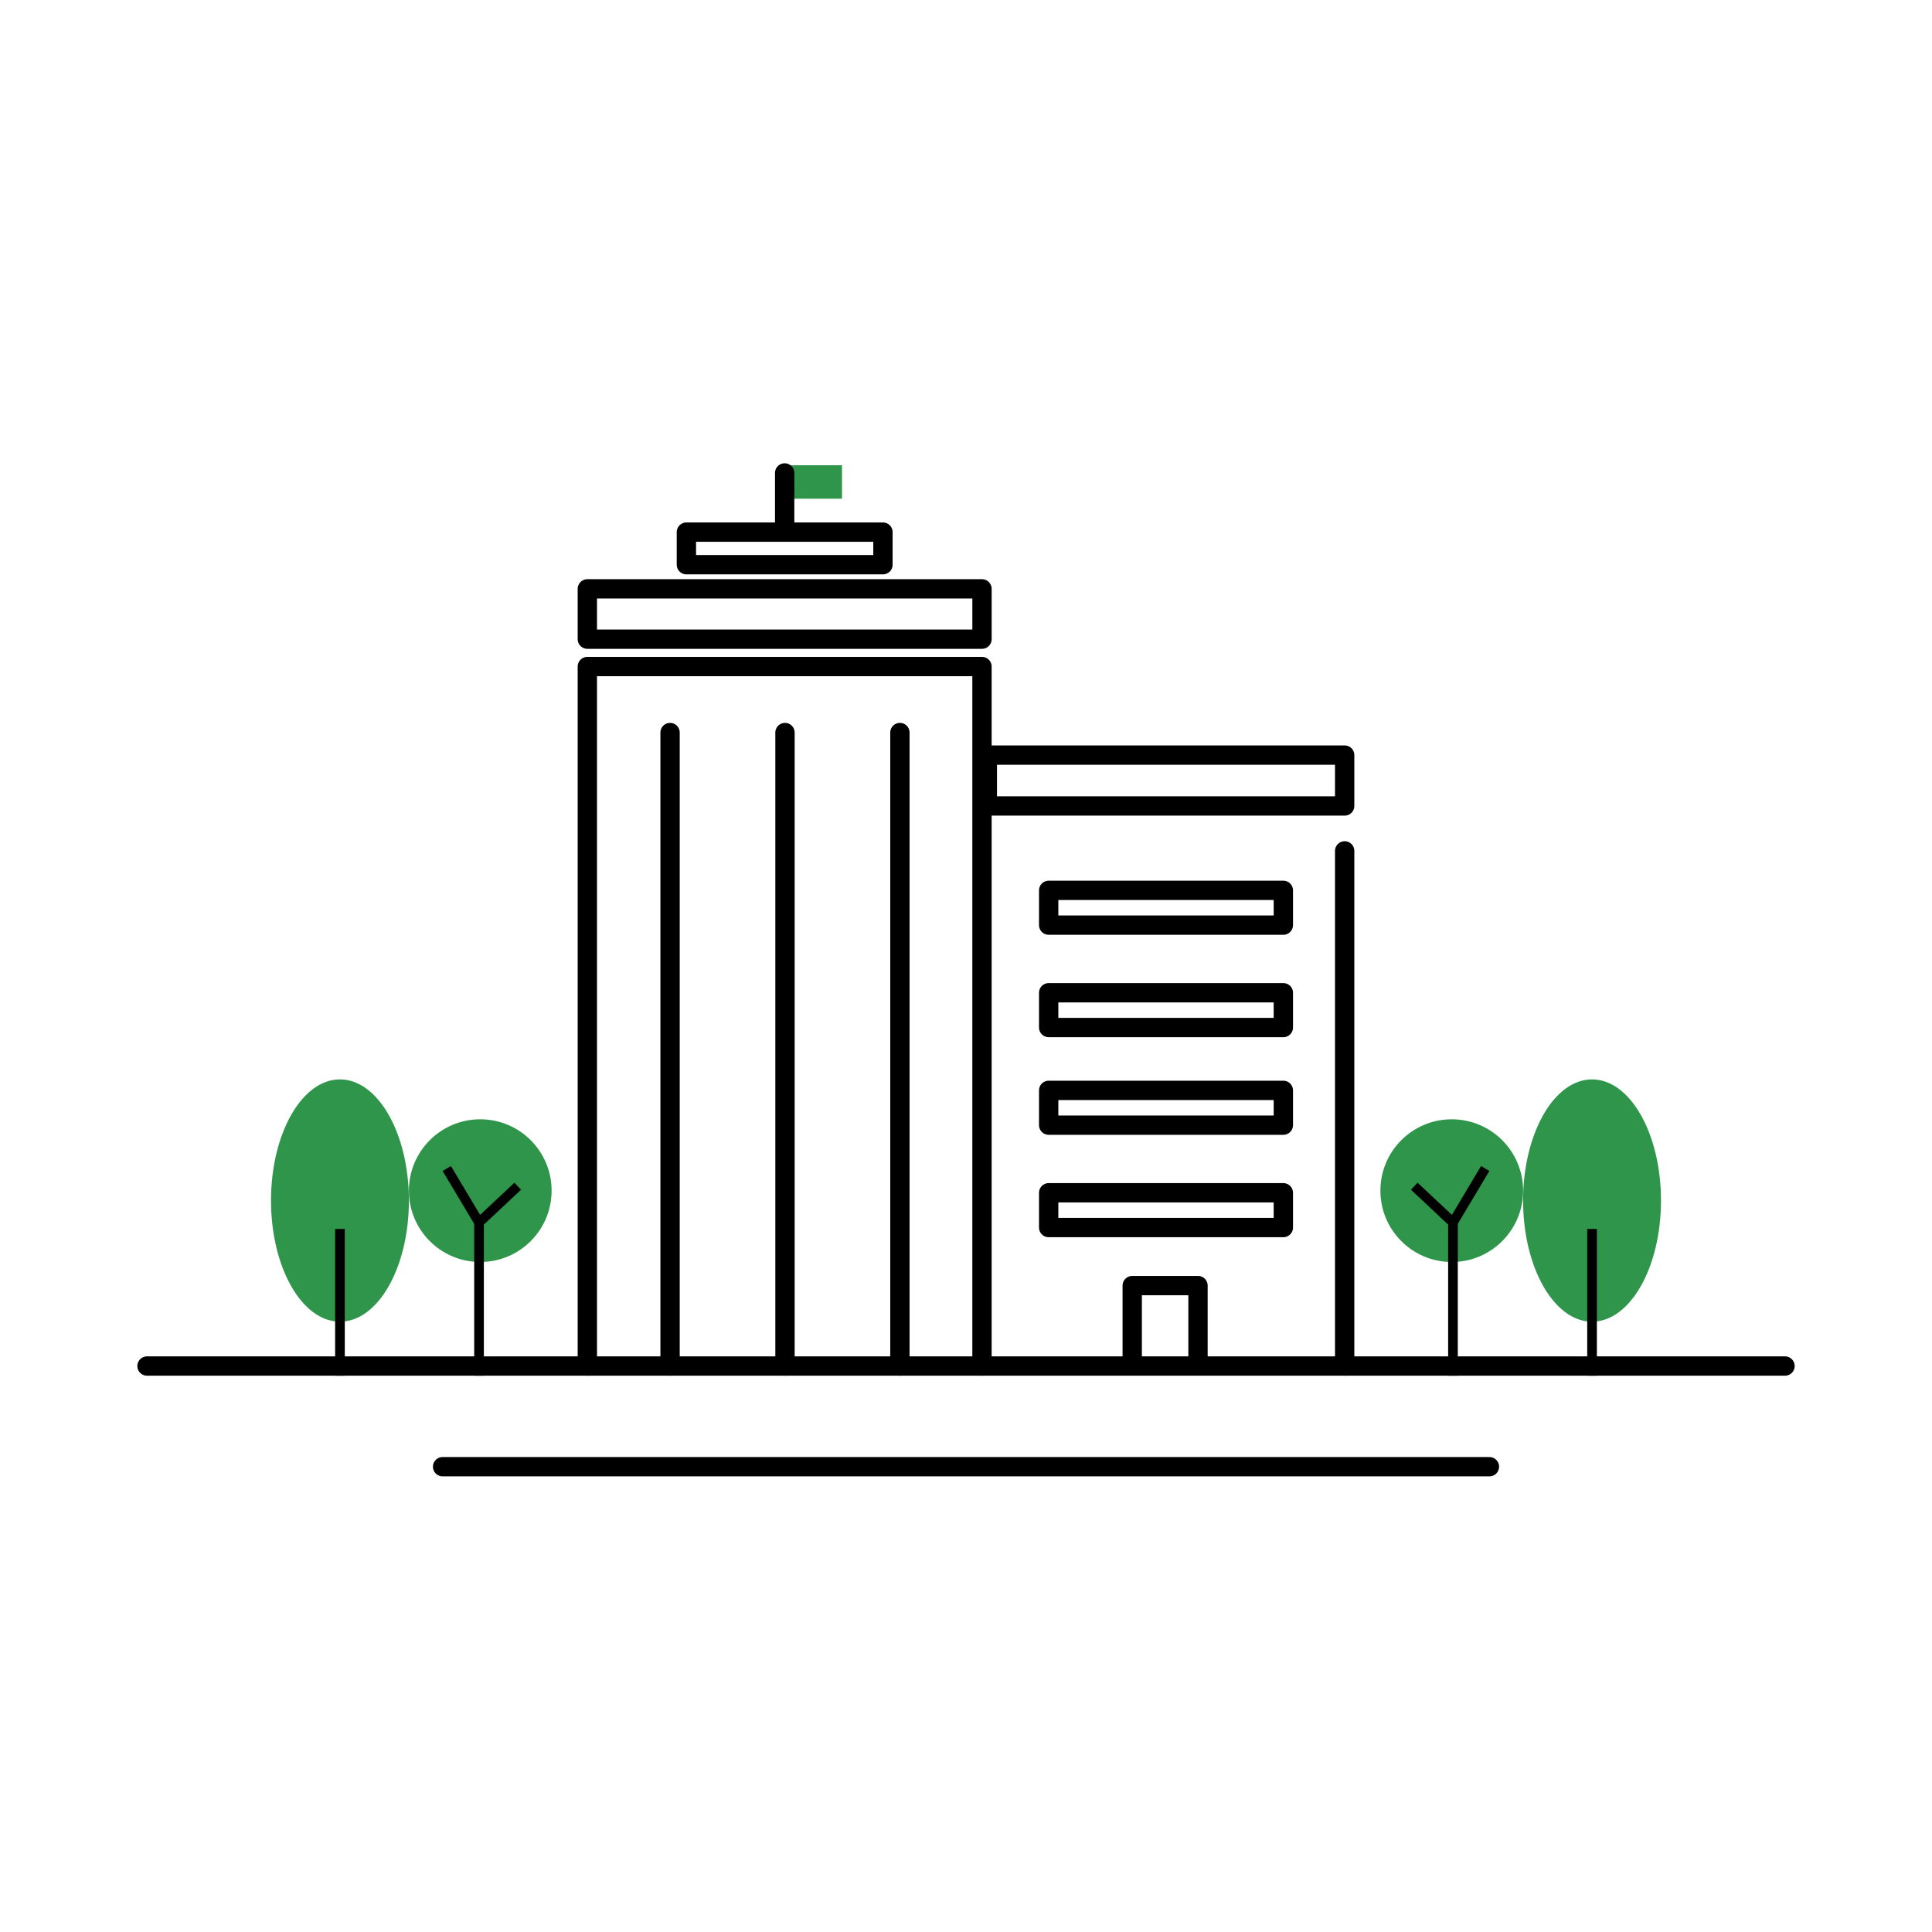<?xml version="1.0" encoding="utf-8"?>
<!-- Generator: Adobe Illustrator 19.2.1, SVG Export Plug-In . SVG Version: 6.00 Build 0)  -->
<svg version="1.0" xmlns="http://www.w3.org/2000/svg" xmlns:xlink="http://www.w3.org/1999/xlink" x="0px" y="0px" width="200px"
	 height="200px" viewBox="0 0 200 200" style="enable-background:new 0 0 200 200;" xml:space="preserve">
<style type="text/css">
	.st0{fill:url(#SVGID_1_);}
	.st1{opacity:0.5;fill:#0D705D;}
	.st2{fill:none;stroke:#FEFEFE;stroke-width:3;stroke-miterlimit:10;stroke-dasharray:2;}
	.st3{opacity:0.5;}
	.st4{fill:#0D705D;}
	.st5{fill:none;stroke:#FEFEFE;stroke-width:3;stroke-miterlimit:10;}
	.st6{fill:none;stroke:#FEFEFE;stroke-width:3;stroke-miterlimit:10;stroke-dasharray:2.023,2.023;}
	.st7{fill:#09AE93;}
	.st8{fill:none;stroke:#FEFEFE;stroke-width:3;stroke-miterlimit:10;stroke-dasharray:1.993,1.993;}
	.st9{opacity:0.7;fill:#09AE93;}
	.st10{opacity:0.5;fill:#DEDBED;}
	.st11{opacity:0.5;fill:#09AE93;}
	.st12{opacity:0.7;fill:#0D705D;}
	.st13{opacity:0.6;}
	.st14{opacity:0.9;fill:#09AE93;}
	.st15{fill:none;stroke:#FEFEFE;stroke-width:3;stroke-miterlimit:10;stroke-dasharray:2.047,2.047;}
	.st16{fill:none;stroke:#FEFEFE;stroke-width:3;stroke-miterlimit:10;stroke-dasharray:2.035,2.035;}
	.st17{fill:none;stroke:#FEFEFE;stroke-width:3;stroke-miterlimit:10;stroke-dasharray:5;}
	.st18{fill:#FEFEFE;}
	.st19{opacity:0.6;fill:#09AE93;}
	.st20{opacity:0.5;fill:url(#SVGID_2_);}
	.st21{opacity:0.5;fill:url(#SVGID_3_);}
	.st22{opacity:0.5;fill:url(#SVGID_4_);}
	.st23{fill:url(#SVGID_5_);stroke:#FEFEFE;stroke-width:3;stroke-miterlimit:10;stroke-dasharray:2;}
	.st24{opacity:0.5;fill:url(#SVGID_6_);}
	.st25{fill:url(#SVGID_7_);}
	.st26{fill:url(#SVGID_8_);}
	.st27{fill:url(#SVGID_9_);}
	.st28{fill:url(#SVGID_10_);}
	.st29{opacity:0.7;fill:url(#SVGID_11_);}
	.st30{opacity:0.7;fill:url(#SVGID_12_);}
	.st31{opacity:0.7;fill:url(#SVGID_13_);}
	.st32{opacity:0.5;fill:url(#SVGID_14_);}
	.st33{opacity:0.5;fill:url(#SVGID_15_);}
	.st34{opacity:0.5;fill:url(#SVGID_16_);}
	.st35{opacity:0.5;fill:url(#SVGID_17_);}
	.st36{opacity:0.5;fill:url(#SVGID_18_);}
	.st37{opacity:0.7;fill:url(#SVGID_19_);}
	.st38{opacity:0.9;fill:url(#SVGID_20_);}
	.st39{fill:url(#SVGID_21_);}
	.st40{fill:url(#SVGID_22_);}
	.st41{opacity:0.5;fill:url(#SVGID_23_);}
	.st42{opacity:0.5;fill:url(#SVGID_24_);}
	.st43{opacity:0.5;fill:url(#SVGID_25_);}
	.st44{opacity:0.5;fill:url(#SVGID_26_);}
	.st45{fill:url(#SVGID_27_);}
	.st46{fill:url(#SVGID_28_);stroke:#FEFEFE;stroke-width:3;stroke-miterlimit:10;stroke-dasharray:5;}
	.st47{fill:url(#SVGID_29_);}
	.st48{opacity:0.6;fill:url(#SVGID_30_);}
	.st49{opacity:0.5;fill:url(#SVGID_31_);}
	.st50{opacity:0.5;fill:url(#SVGID_32_);}
	.st51{opacity:0.5;fill:url(#SVGID_33_);}
	.st52{opacity:0.5;fill:url(#SVGID_34_);}
	.st53{opacity:0.5;fill:url(#SVGID_35_);}
	.st54{opacity:0.5;fill:url(#SVGID_36_);}
	.st55{opacity:0.5;fill:url(#SVGID_37_);}
	.st56{opacity:0.5;fill:url(#SVGID_38_);}
	.st57{opacity:0.5;fill:url(#SVGID_39_);}
	.st58{opacity:0.5;fill:url(#SVGID_40_);}
	.st59{opacity:0.5;fill:url(#SVGID_41_);}
	.st60{opacity:0.5;fill:url(#SVGID_42_);}
	.st61{opacity:0.5;fill:url(#SVGID_43_);}
	.st62{fill:url(#SVGID_44_);stroke:#FEFEFE;stroke-width:3;stroke-miterlimit:10;stroke-dasharray:2;}
	.st63{opacity:0.5;fill:url(#SVGID_45_);}
	.st64{fill:url(#SVGID_46_);}
	.st65{fill:url(#SVGID_47_);}
	.st66{fill:url(#SVGID_48_);}
	.st67{fill:url(#SVGID_49_);}
	.st68{opacity:0.7;fill:url(#SVGID_50_);}
	.st69{opacity:0.5;fill:url(#SVGID_51_);}
	.st70{opacity:0.7;fill:url(#SVGID_52_);}
	.st71{opacity:0.7;fill:url(#SVGID_53_);}
	.st72{opacity:0.5;fill:url(#SVGID_54_);}
	.st73{opacity:0.5;fill:url(#SVGID_55_);}
	.st74{opacity:0.5;fill:url(#SVGID_56_);}
	.st75{opacity:0.5;fill:url(#SVGID_57_);}
	.st76{opacity:0.5;fill:url(#SVGID_58_);}
	.st77{opacity:0.7;fill:url(#SVGID_59_);}
	.st78{opacity:0.9;fill:url(#SVGID_60_);}
	.st79{fill:url(#SVGID_61_);}
	.st80{fill:url(#SVGID_62_);}
	.st81{opacity:0.5;fill:url(#SVGID_63_);}
	.st82{opacity:0.5;fill:url(#SVGID_64_);}
	.st83{opacity:0.5;fill:url(#SVGID_65_);}
	.st84{opacity:0.5;fill:url(#SVGID_66_);}
	.st85{fill:url(#SVGID_67_);}
	.st86{fill:url(#SVGID_68_);stroke:#FEFEFE;stroke-width:3;stroke-miterlimit:10;stroke-dasharray:5;}
	.st87{fill:url(#SVGID_69_);}
	.st88{opacity:0.6;fill:url(#SVGID_70_);}
	.st89{opacity:0.5;fill:url(#SVGID_71_);}
	.st90{opacity:0.5;fill:url(#SVGID_72_);}
	.st91{opacity:0.5;fill:url(#SVGID_73_);}
	.st92{opacity:0.5;fill:url(#SVGID_74_);}
	.st93{opacity:0.3;fill:url(#SVGID_75_);}
	.st94{opacity:0.4;}
	.st95{clip-path:url(#SVGID_77_);fill:#434343;}
	.st96{clip-path:url(#SVGID_79_);fill:#FFFFFF;}
	.st97{clip-path:url(#SVGID_81_);fill:#FFFFFF;}
	.st98{clip-path:url(#SVGID_83_);fill:#FFFFFF;}
	.st99{clip-path:url(#SVGID_85_);fill:#FFFFFF;}
	.st100{clip-path:url(#SVGID_87_);fill:#FFFFFF;}
	.st101{clip-path:url(#SVGID_89_);fill:#FFFFFF;}
	.st102{clip-path:url(#SVGID_91_);fill:#FFFFFF;}
	.st103{clip-path:url(#SVGID_93_);fill:#FFFFFF;}
	.st104{clip-path:url(#SVGID_95_);fill:#FFFFFF;}
	.st105{clip-path:url(#SVGID_97_);fill:#FFFFFF;}
	.st106{clip-path:url(#SVGID_99_);fill:#FFFFFF;}
	.st107{clip-path:url(#SVGID_101_);fill:#FFFFFF;}
	.st108{clip-path:url(#SVGID_103_);fill:#FFFFFF;}
	.st109{clip-path:url(#SVGID_105_);fill:#FFFFFF;}
	.st110{clip-path:url(#SVGID_107_);fill:#FFFFFF;}
	.st111{clip-path:url(#SVGID_109_);fill:#FFFFFF;}
	.st112{clip-path:url(#SVGID_111_);fill:#FFFFFF;}
	.st113{clip-path:url(#SVGID_113_);fill:#FFFFFF;}
	.st114{clip-path:url(#SVGID_115_);fill:#FFFFFF;}
	.st115{clip-path:url(#SVGID_117_);fill:#FFFFFF;}
	.st116{clip-path:url(#SVGID_119_);fill:#FFFFFF;}
	.st117{clip-path:url(#SVGID_121_);fill:#FFFFFF;}
	.st118{clip-path:url(#SVGID_123_);fill:#FFFFFF;}
	.st119{clip-path:url(#SVGID_125_);fill:#FFFFFF;}
	.st120{clip-path:url(#SVGID_127_);fill:#FFFFFF;}
	.st121{clip-path:url(#SVGID_129_);fill:#FFFFFF;}
	.st122{clip-path:url(#SVGID_131_);fill:#FFFFFF;}
	.st123{clip-path:url(#SVGID_133_);fill:#FFFFFF;}
	.st124{clip-path:url(#SVGID_135_);fill:#FFFFFF;}
	.st125{clip-path:url(#SVGID_137_);fill:#434343;}
	.st126{clip-path:url(#SVGID_139_);fill:#FFFFFF;}
	.st127{clip-path:url(#SVGID_141_);fill:#FFFFFF;}
	.st128{clip-path:url(#SVGID_143_);fill:#FFFFFF;}
	.st129{clip-path:url(#SVGID_145_);fill:#FFFFFF;}
	.st130{clip-path:url(#SVGID_147_);fill:#FFFFFF;}
	.st131{clip-path:url(#SVGID_149_);fill:#FFFFFF;}
	.st132{clip-path:url(#SVGID_151_);fill:#FFFFFF;}
	.st133{clip-path:url(#SVGID_153_);fill:#FFFFFF;}
	.st134{fill:#787878;}
	.st135{clip-path:url(#SVGID_155_);fill:#FFFFFF;}
	.st136{clip-path:url(#SVGID_157_);fill:#FFFFFF;}
	.st137{clip-path:url(#SVGID_159_);fill:#FFFFFF;}
	.st138{clip-path:url(#SVGID_161_);fill:#FFFFFF;}
	.st139{clip-path:url(#SVGID_163_);fill:#FFFFFF;}
	.st140{clip-path:url(#SVGID_165_);fill:#FFFFFF;}
	.st141{clip-path:url(#SVGID_167_);fill:#FFFFFF;}
	.st142{clip-path:url(#SVGID_169_);fill:#FFFFFF;}
	.st143{clip-path:url(#SVGID_171_);fill:#FFFFFF;}
	.st144{clip-path:url(#SVGID_173_);fill:#FFFFFF;}
	.st145{clip-path:url(#SVGID_175_);fill:#FFFFFF;}
	.st146{clip-path:url(#SVGID_177_);fill:#FFFFFF;}
	.st147{clip-path:url(#SVGID_179_);fill:#FFFFFF;}
	.st148{clip-path:url(#SVGID_181_);fill:#FFFFFF;}
	.st149{clip-path:url(#SVGID_183_);fill:#FFFFFF;}
	.st150{clip-path:url(#SVGID_185_);fill:#FFFFFF;}
	.st151{clip-path:url(#SVGID_187_);fill:#FFFFFF;}
	.st152{clip-path:url(#SVGID_189_);fill:#FFFFFF;}
	.st153{clip-path:url(#SVGID_191_);fill:#FFFFFF;}
	.st154{clip-path:url(#SVGID_193_);fill:#FFFFFF;}
	.st155{clip-path:url(#SVGID_195_);fill:#FFFFFF;}
	.st156{clip-path:url(#SVGID_197_);fill:#FFFFFF;}
	.st157{clip-path:url(#SVGID_199_);fill:#FFFFFF;}
	.st158{clip-path:url(#SVGID_201_);fill:#FFFFFF;}
	.st159{clip-path:url(#SVGID_203_);fill:#FFFFFF;}
	.st160{clip-path:url(#SVGID_205_);fill:#FFFFFF;}
	.st161{clip-path:url(#SVGID_207_);fill:#FFFFFF;}
	.st162{clip-path:url(#SVGID_209_);fill:#FFFFFF;}
	.st163{clip-path:url(#SVGID_211_);fill:#FFFFFF;}
	.st164{clip-path:url(#SVGID_213_);fill:#FFFFFF;}
	.st165{clip-path:url(#SVGID_215_);fill:#FFFFFF;}
	.st166{clip-path:url(#SVGID_217_);fill:#FFFFFF;}
	.st167{clip-path:url(#SVGID_219_);fill:#FFFFFF;}
	.st168{clip-path:url(#SVGID_221_);fill:#FFFFFF;}
	.st169{clip-path:url(#SVGID_223_);fill:#FFFFFF;}
	.st170{clip-path:url(#SVGID_225_);fill:#FFFFFF;}
	.st171{clip-path:url(#SVGID_227_);fill:#FFFFFF;}
	.st172{clip-path:url(#SVGID_229_);fill:#FFFFFF;}
	.st173{clip-path:url(#SVGID_231_);fill:#FFFFFF;}
	.st174{clip-path:url(#SVGID_233_);fill:#FFFFFF;}
	.st175{clip-path:url(#SVGID_235_);fill:#FFFFFF;}
	.st176{clip-path:url(#SVGID_237_);fill:#FFFFFF;}
	.st177{clip-path:url(#SVGID_239_);}
	.st178{clip-path:url(#SVGID_241_);fill:url(#SVGID_242_);}
	.st179{clip-path:url(#SVGID_244_);}
	.st180{clip-path:url(#SVGID_246_);fill:url(#SVGID_247_);}
	.st181{clip-path:url(#SVGID_249_);}
	.st182{clip-path:url(#SVGID_251_);fill:url(#SVGID_252_);}
	.st183{clip-path:url(#SVGID_254_);fill:#1C1C1C;}
	.st184{clip-path:url(#SVGID_256_);fill:#1C1C1C;}
	.st185{clip-path:url(#SVGID_258_);fill:#1C1C1C;}
	.st186{clip-path:url(#SVGID_260_);fill:#1C1C1C;}
	.st187{clip-path:url(#SVGID_262_);fill:#1C1C1C;}
	.st188{clip-path:url(#SVGID_264_);fill:#1C1C1C;}
	.st189{clip-path:url(#SVGID_266_);fill:#1C1C1C;}
	.st190{clip-path:url(#SVGID_268_);}
	.st191{clip-path:url(#SVGID_270_);fill:url(#SVGID_271_);}
	.st192{clip-path:url(#SVGID_273_);}
	.st193{clip-path:url(#SVGID_275_);fill:url(#SVGID_276_);}
	.st194{clip-path:url(#SVGID_278_);fill:#1C1C1C;}
	.st195{clip-path:url(#SVGID_280_);fill:#1C1C1C;}
	.st196{clip-path:url(#SVGID_282_);fill:#1C1C1C;}
	.st197{clip-path:url(#SVGID_284_);fill:#1C1C1C;}
	.st198{clip-path:url(#SVGID_286_);fill:#1C1C1C;}
	.st199{clip-path:url(#SVGID_288_);fill:#1C1C1C;}
	.st200{clip-path:url(#SVGID_290_);fill:#1C1C1C;}
	.st201{clip-path:url(#SVGID_292_);fill:#1C1C1C;}
	.st202{clip-path:url(#SVGID_294_);}
	.st203{clip-path:url(#SVGID_296_);fill:url(#SVGID_297_);}
	.st204{clip-path:url(#SVGID_299_);}
	.st205{clip-path:url(#SVGID_301_);fill:url(#SVGID_302_);}
	.st206{clip-path:url(#SVGID_304_);}
	.st207{clip-path:url(#SVGID_306_);fill:url(#SVGID_307_);}
	.st208{clip-path:url(#SVGID_309_);}
	.st209{clip-path:url(#SVGID_311_);fill:url(#SVGID_312_);}
	.st210{clip-path:url(#SVGID_314_);}
	.st211{clip-path:url(#SVGID_316_);fill:url(#SVGID_317_);}
	.st212{clip-path:url(#SVGID_319_);}
	.st213{clip-path:url(#SVGID_321_);fill:url(#SVGID_322_);}
	.st214{clip-path:url(#SVGID_324_);}
	.st215{clip-path:url(#SVGID_326_);fill:url(#SVGID_327_);}
	.st216{clip-path:url(#SVGID_329_);}
	.st217{clip-path:url(#SVGID_331_);fill:url(#SVGID_332_);}
	.st218{fill:#606060;}
	.st219{clip-path:url(#SVGID_334_);}
	.st220{clip-path:url(#SVGID_336_);fill:url(#SVGID_337_);}
	.st221{clip-path:url(#SVGID_339_);}
	.st222{clip-path:url(#SVGID_341_);fill:url(#SVGID_342_);}
	.st223{clip-path:url(#SVGID_344_);}
	.st224{clip-path:url(#SVGID_346_);fill:url(#SVGID_347_);}
	.st225{clip-path:url(#SVGID_349_);}
	.st226{clip-path:url(#SVGID_351_);fill:url(#SVGID_352_);}
	.st227{fill:#AFAFAF;}
	.st228{clip-path:url(#SVGID_354_);}
	.st229{clip-path:url(#SVGID_356_);fill:url(#SVGID_357_);}
	.st230{clip-path:url(#SVGID_359_);fill:#FFFFFF;}
	.st231{clip-path:url(#SVGID_361_);fill:#FFFFFF;}
	.st232{clip-path:url(#SVGID_363_);fill:#FFFFFF;}
	.st233{clip-path:url(#SVGID_365_);fill:#FFFFFF;}
	.st234{clip-path:url(#SVGID_367_);fill:#FFFFFF;}
	.st235{clip-path:url(#SVGID_369_);fill:#FFFFFF;}
	.st236{clip-path:url(#SVGID_371_);fill:#FFFFFF;}
	.st237{clip-path:url(#SVGID_373_);fill:#FFFFFF;}
	.st238{clip-path:url(#SVGID_375_);}
	.st239{clip-path:url(#SVGID_377_);fill:url(#SVGID_378_);}
	.st240{clip-path:url(#SVGID_384_);fill:#BABABA;}
	.st241{clip-path:url(#SVGID_386_);fill:#ACACAC;}
	.st242{clip-path:url(#SVGID_388_);}
	.st243{clip-path:url(#SVGID_390_);fill:url(#SVGID_391_);}
	.st244{clip-path:url(#SVGID_393_);fill:#9E9E9E;}
	.st245{clip-path:url(#SVGID_395_);}
	.st246{clip-path:url(#SVGID_397_);fill:url(#SVGID_398_);}
	.st247{clip-path:url(#SVGID_400_);fill:#9E9E9E;}
	.st248{clip-path:url(#SVGID_402_);fill:#868686;}
	.st249{clip-path:url(#SVGID_404_);fill:#626262;}
	.st250{clip-path:url(#SVGID_406_);fill:#9E9E9E;}
	.st251{clip-path:url(#SVGID_408_);}
	.st252{clip-path:url(#SVGID_410_);fill:url(#SVGID_411_);}
	.st253{clip-path:url(#SVGID_413_);}
	.st254{clip-path:url(#SVGID_415_);fill:url(#SVGID_416_);}
	.st255{clip-path:url(#SVGID_418_);}
	.st256{clip-path:url(#SVGID_420_);fill:url(#SVGID_421_);}
	.st257{clip-path:url(#SVGID_423_);}
	.st258{clip-path:url(#SVGID_425_);fill:url(#SVGID_426_);}
	.st259{clip-path:url(#SVGID_428_);}
	.st260{clip-path:url(#SVGID_430_);fill:url(#SVGID_431_);}
	.st261{clip-path:url(#SVGID_433_);}
	.st262{clip-path:url(#SVGID_435_);fill:url(#SVGID_436_);}
	.st263{fill:#757575;}
	.st264{clip-path:url(#SVGID_438_);}
	.st265{clip-path:url(#SVGID_440_);fill:url(#SVGID_441_);}
	.st266{clip-path:url(#SVGID_443_);}
	.st267{clip-path:url(#SVGID_445_);fill:url(#SVGID_446_);}
	.st268{clip-path:url(#SVGID_448_);}
	.st269{clip-path:url(#SVGID_450_);fill:url(#SVGID_451_);}
	.st270{clip-path:url(#SVGID_453_);}
	.st271{clip-path:url(#SVGID_455_);fill:url(#SVGID_456_);}
	.st272{clip-path:url(#SVGID_458_);}
	.st273{clip-path:url(#SVGID_460_);fill:url(#SVGID_461_);}
	.st274{fill:#232323;}
	.st275{clip-path:url(#SVGID_463_);}
	.st276{clip-path:url(#SVGID_465_);fill:url(#SVGID_466_);}
	.st277{clip-path:url(#SVGID_468_);}
	.st278{clip-path:url(#SVGID_470_);fill:url(#SVGID_471_);}
	.st279{fill:#FFFFFF;}
	.st280{clip-path:url(#SVGID_473_);}
	.st281{clip-path:url(#SVGID_475_);fill:url(#SVGID_476_);}
	.st282{clip-path:url(#SVGID_478_);}
	.st283{clip-path:url(#SVGID_480_);fill:url(#SVGID_481_);}
	.st284{clip-path:url(#SVGID_483_);}
	.st285{clip-path:url(#SVGID_485_);fill:url(#SVGID_486_);}
	.st286{clip-path:url(#SVGID_488_);}
	.st287{clip-path:url(#SVGID_490_);fill:url(#SVGID_491_);}
	.st288{clip-path:url(#SVGID_493_);fill:#FFFFFF;}
	.st289{fill:#969696;}
	.st290{fill:#E4E4E4;}
	.st291{clip-path:url(#SVGID_495_);fill:#FFFFFF;}
	.st292{fill:#AAAAAA;}
	.st293{clip-path:url(#SVGID_497_);fill:#FFFFFF;}
	.st294{clip-path:url(#SVGID_499_);}
	.st295{clip-path:url(#SVGID_501_);fill:url(#SVGID_502_);}
	.st296{clip-path:url(#SVGID_504_);}
	.st297{clip-path:url(#SVGID_506_);fill:url(#SVGID_507_);}
	.st298{clip-path:url(#SVGID_509_);}
	.st299{clip-path:url(#SVGID_511_);fill:url(#SVGID_512_);}
	.st300{clip-path:url(#SVGID_514_);}
	.st301{clip-path:url(#SVGID_516_);fill:url(#SVGID_517_);}
	.st302{clip-path:url(#SVGID_519_);fill:#767676;}
	.st303{clip-path:url(#SVGID_521_);fill:#767676;}
	.st304{fill:#999999;}
	.st305{clip-path:url(#SVGID_523_);}
	.st306{clip-path:url(#SVGID_525_);fill:url(#SVGID_526_);}
	.st307{fill:#7E7E7E;}
	.st308{clip-path:url(#SVGID_528_);fill:#767676;}
	.st309{clip-path:url(#SVGID_530_);fill:#767676;}
	.st310{clip-path:url(#SVGID_532_);fill:#767676;}
	.st311{clip-path:url(#SVGID_534_);fill:#767676;}
	.st312{clip-path:url(#SVGID_536_);fill:#767676;}
	.st313{clip-path:url(#SVGID_538_);fill:#767676;}
	.st314{clip-path:url(#SVGID_540_);fill:#767676;}
	.st315{clip-path:url(#SVGID_542_);fill:#FFFFFF;}
	.st316{clip-path:url(#SVGID_544_);fill:#171717;}
	.st317{fill:#B3B3B3;}
	.st318{clip-path:url(#SVGID_546_);}
	.st319{clip-path:url(#SVGID_548_);fill:url(#SVGID_549_);}
	.st320{clip-path:url(#SVGID_551_);}
	.st321{clip-path:url(#SVGID_553_);fill:url(#SVGID_554_);}
	.st322{clip-path:url(#SVGID_556_);fill:#AEAEAE;}
	.st323{clip-path:url(#SVGID_558_);}
	.st324{clip-path:url(#SVGID_560_);}
	.st325{clip-path:url(#SVGID_562_);}
	.st326{fill:#C8C8C8;}
	.st327{clip-path:url(#SVGID_564_);fill:#939393;}
	.st328{clip-path:url(#SVGID_566_);fill:#939393;}
	.st329{clip-path:url(#SVGID_568_);fill:#939393;}
	.st330{clip-path:url(#SVGID_570_);fill:#939393;}
	.st331{clip-path:url(#SVGID_572_);fill:#767676;}
	.st332{clip-path:url(#SVGID_574_);fill:#767676;}
	.st333{clip-path:url(#SVGID_576_);fill:#767676;}
	.st334{clip-path:url(#SVGID_578_);fill:#767676;}
	.st335{clip-path:url(#SVGID_580_);fill:#767676;}
	.st336{clip-path:url(#SVGID_582_);fill:#767676;}
	.st337{clip-path:url(#SVGID_584_);fill:#767676;}
	.st338{clip-path:url(#SVGID_586_);fill:#767676;}
	.st339{clip-path:url(#SVGID_588_);fill:#767676;}
	.st340{clip-path:url(#SVGID_590_);fill:#767676;}
	.st341{clip-path:url(#SVGID_592_);fill:#767676;}
	.st342{clip-path:url(#SVGID_594_);fill:#767676;}
	.st343{clip-path:url(#SVGID_596_);fill:#767676;}
	.st344{clip-path:url(#SVGID_598_);fill:#767676;}
	.st345{clip-path:url(#SVGID_600_);fill:#767676;}
	.st346{clip-path:url(#SVGID_602_);fill:#767676;}
	.st347{clip-path:url(#SVGID_604_);fill:#767676;}
	.st348{clip-path:url(#SVGID_606_);fill:#FFFFFF;}
	.st349{fill:#C9C9C9;}
	.st350{fill:#B9B9B9;}
	.st351{clip-path:url(#SVGID_608_);fill:#232323;}
	.st352{clip-path:url(#SVGID_610_);fill:#232323;}
	.st353{clip-path:url(#SVGID_612_);fill:#232323;}
	.st354{clip-path:url(#SVGID_614_);fill:#232323;}
	.st355{clip-path:url(#SVGID_616_);}
	.st356{clip-path:url(#SVGID_618_);fill:url(#SVGID_619_);}
	.st357{fill:#A9A9A9;}
	.st358{clip-path:url(#SVGID_621_);fill:#434343;}
	.st359{clip-path:url(#SVGID_623_);fill:#FFFFFF;}
	.st360{clip-path:url(#SVGID_625_);fill:#FFFFFF;}
	.st361{clip-path:url(#SVGID_627_);fill:#FFFFFF;}
	.st362{clip-path:url(#SVGID_629_);fill:#FFFFFF;}
	.st363{clip-path:url(#SVGID_631_);fill:#FFFFFF;}
	.st364{clip-path:url(#SVGID_633_);fill:#FFFFFF;}
	.st365{clip-path:url(#SVGID_635_);fill:#FFFFFF;}
	.st366{clip-path:url(#SVGID_637_);fill:#FFFFFF;}
	.st367{clip-path:url(#SVGID_639_);fill:#FFFFFF;}
	.st368{clip-path:url(#SVGID_641_);fill:#FFFFFF;}
	.st369{clip-path:url(#SVGID_643_);fill:#FFFFFF;}
	.st370{clip-path:url(#SVGID_645_);fill:#FFFFFF;}
	.st371{clip-path:url(#SVGID_647_);fill:#FFFFFF;}
	.st372{clip-path:url(#SVGID_649_);fill:#FFFFFF;}
	.st373{clip-path:url(#SVGID_651_);fill:#FFFFFF;}
	.st374{clip-path:url(#SVGID_653_);fill:#FFFFFF;}
	.st375{clip-path:url(#SVGID_655_);fill:#FFFFFF;}
	.st376{clip-path:url(#SVGID_657_);fill:#FFFFFF;}
	.st377{clip-path:url(#SVGID_659_);fill:#FFFFFF;}
	.st378{clip-path:url(#SVGID_661_);fill:#FFFFFF;}
	.st379{clip-path:url(#SVGID_663_);fill:#FFFFFF;}
	.st380{clip-path:url(#SVGID_665_);fill:#FFFFFF;}
	.st381{clip-path:url(#SVGID_667_);fill:#FFFFFF;}
	.st382{clip-path:url(#SVGID_669_);fill:#FFFFFF;}
	.st383{clip-path:url(#SVGID_671_);fill:#FFFFFF;}
	.st384{clip-path:url(#SVGID_673_);fill:#FFFFFF;}
	.st385{clip-path:url(#SVGID_675_);fill:#FFFFFF;}
	.st386{clip-path:url(#SVGID_677_);fill:#FFFFFF;}
	.st387{clip-path:url(#SVGID_679_);fill:#FFFFFF;}
	.st388{clip-path:url(#SVGID_681_);fill:#FFFFFF;}
	.st389{clip-path:url(#SVGID_683_);fill:#FFFFFF;}
	.st390{clip-path:url(#SVGID_685_);fill:#FFFFFF;}
	.st391{clip-path:url(#SVGID_687_);fill:#FFFFFF;}
	.st392{clip-path:url(#SVGID_689_);fill:#FFFFFF;}
	.st393{clip-path:url(#SVGID_691_);fill:#FFFFFF;}
	.st394{clip-path:url(#SVGID_693_);fill:#FFFFFF;}
	.st395{clip-path:url(#SVGID_695_);fill:#FFFFFF;}
	.st396{clip-path:url(#SVGID_697_);fill:#FFFFFF;}
	.st397{clip-path:url(#SVGID_699_);fill:#FFFFFF;}
	.st398{clip-path:url(#SVGID_701_);fill:#FFFFFF;}
	.st399{clip-path:url(#SVGID_703_);fill:#FFFFFF;}
	.st400{clip-path:url(#SVGID_705_);fill:#FFFFFF;}
	.st401{clip-path:url(#SVGID_707_);fill:#FFFFFF;}
	.st402{clip-path:url(#SVGID_709_);fill:#FFFFFF;}
	.st403{clip-path:url(#SVGID_711_);fill:#FFFFFF;}
	.st404{clip-path:url(#SVGID_713_);fill:#FFFFFF;}
	.st405{clip-path:url(#SVGID_715_);fill:#FFFFFF;}
	.st406{clip-path:url(#SVGID_717_);fill:#FFFFFF;}
	.st407{clip-path:url(#SVGID_719_);fill:#434343;}
	.st408{clip-path:url(#SVGID_721_);fill:#FFFFFF;}
	.st409{clip-path:url(#SVGID_723_);fill:#FFFFFF;}
	.st410{clip-path:url(#SVGID_725_);fill:#FFFFFF;}
	.st411{clip-path:url(#SVGID_727_);fill:#FFFFFF;}
	.st412{clip-path:url(#SVGID_729_);fill:#FFFFFF;}
	.st413{clip-path:url(#SVGID_731_);fill:#FFFFFF;}
	.st414{clip-path:url(#SVGID_733_);fill:#FFFFFF;}
	.st415{clip-path:url(#SVGID_735_);fill:#FFFFFF;}
	.st416{clip-path:url(#SVGID_737_);fill:#FFFFFF;}
	.st417{clip-path:url(#SVGID_739_);fill:#FFFFFF;}
	.st418{clip-path:url(#SVGID_741_);fill:#FFFFFF;}
	.st419{clip-path:url(#SVGID_743_);fill:#FFFFFF;}
	.st420{clip-path:url(#SVGID_745_);fill:#FFFFFF;}
	.st421{clip-path:url(#SVGID_747_);fill:#FFFFFF;}
	.st422{clip-path:url(#SVGID_749_);fill:#FFFFFF;}
	.st423{clip-path:url(#SVGID_751_);fill:#FFFFFF;}
	.st424{clip-path:url(#SVGID_753_);fill:#FFFFFF;}
	.st425{clip-path:url(#SVGID_755_);fill:#FFFFFF;}
	.st426{clip-path:url(#SVGID_757_);fill:#FFFFFF;}
	.st427{clip-path:url(#SVGID_759_);fill:#FFFFFF;}
	.st428{clip-path:url(#SVGID_761_);fill:#FFFFFF;}
	.st429{clip-path:url(#SVGID_763_);fill:#FFFFFF;}
	.st430{clip-path:url(#SVGID_765_);fill:#FFFFFF;}
	.st431{clip-path:url(#SVGID_767_);fill:#FFFFFF;}
	.st432{clip-path:url(#SVGID_769_);fill:#FFFFFF;}
	.st433{clip-path:url(#SVGID_771_);fill:#FFFFFF;}
	.st434{clip-path:url(#SVGID_773_);fill:#FFFFFF;}
	.st435{clip-path:url(#SVGID_775_);fill:#FFFFFF;}
	.st436{clip-path:url(#SVGID_777_);fill:#FFFFFF;}
	.st437{clip-path:url(#SVGID_779_);fill:#FFFFFF;}
	.st438{clip-path:url(#SVGID_781_);fill:#FFFFFF;}
	.st439{clip-path:url(#SVGID_783_);fill:#FFFFFF;}
	.st440{clip-path:url(#SVGID_785_);fill:#FFFFFF;}
	.st441{clip-path:url(#SVGID_787_);fill:#FFFFFF;}
	.st442{clip-path:url(#SVGID_789_);fill:#FFFFFF;}
	.st443{clip-path:url(#SVGID_791_);fill:#FFFFFF;}
	.st444{clip-path:url(#SVGID_793_);fill:#FFFFFF;}
	.st445{clip-path:url(#SVGID_795_);fill:#FFFFFF;}
	.st446{clip-path:url(#SVGID_797_);fill:#FFFFFF;}
	.st447{clip-path:url(#SVGID_799_);fill:#FFFFFF;}
	.st448{clip-path:url(#SVGID_801_);fill:#FFFFFF;}
	.st449{clip-path:url(#SVGID_803_);fill:#FFFFFF;}
	.st450{clip-path:url(#SVGID_805_);fill:#FFFFFF;}
	.st451{clip-path:url(#SVGID_807_);fill:#FFFFFF;}
	.st452{clip-path:url(#SVGID_809_);fill:#FFFFFF;}
	.st453{clip-path:url(#SVGID_811_);fill:#FFFFFF;}
	.st454{clip-path:url(#SVGID_813_);fill:#FFFFFF;}
	.st455{clip-path:url(#SVGID_815_);fill:#FFFFFF;}
	.st456{clip-path:url(#SVGID_817_);fill:#FFFFFF;}
	.st457{clip-path:url(#SVGID_819_);fill:#FFFFFF;}
	.st458{clip-path:url(#SVGID_821_);fill:#434343;}
	.st459{clip-path:url(#SVGID_823_);fill:#FFFFFF;}
	.st460{clip-path:url(#SVGID_825_);fill:#FFFFFF;}
	.st461{clip-path:url(#SVGID_827_);fill:#FFFFFF;}
	.st462{clip-path:url(#SVGID_829_);fill:#FFFFFF;}
	.st463{clip-path:url(#SVGID_831_);fill:#FFFFFF;}
	.st464{clip-path:url(#SVGID_833_);fill:#FFFFFF;}
	.st465{clip-path:url(#SVGID_835_);fill:#FFFFFF;}
	.st466{clip-path:url(#SVGID_837_);fill:#FFFFFF;}
	.st467{clip-path:url(#SVGID_839_);fill:#FFFFFF;}
	.st468{clip-path:url(#SVGID_841_);fill:#FFFFFF;}
	.st469{clip-path:url(#SVGID_843_);fill:#FFFFFF;}
	.st470{clip-path:url(#SVGID_845_);fill:#FFFFFF;}
	.st471{clip-path:url(#SVGID_847_);fill:#FFFFFF;}
	.st472{clip-path:url(#SVGID_849_);fill:#FFFFFF;}
	.st473{clip-path:url(#SVGID_851_);fill:#FFFFFF;}
	.st474{clip-path:url(#SVGID_853_);fill:#FFFFFF;}
	.st475{clip-path:url(#SVGID_855_);fill:#FFFFFF;}
	.st476{clip-path:url(#SVGID_857_);fill:#FFFFFF;}
	.st477{clip-path:url(#SVGID_859_);fill:#FFFFFF;}
	.st478{clip-path:url(#SVGID_861_);fill:#FFFFFF;}
	.st479{clip-path:url(#SVGID_863_);fill:#FFFFFF;}
	.st480{clip-path:url(#SVGID_865_);fill:#FFFFFF;}
	.st481{clip-path:url(#SVGID_867_);fill:#FFFFFF;}
	.st482{clip-path:url(#SVGID_869_);fill:#FFFFFF;}
	.st483{clip-path:url(#SVGID_871_);fill:#FFFFFF;}
	.st484{clip-path:url(#SVGID_873_);fill:#FFFFFF;}
	.st485{clip-path:url(#SVGID_875_);fill:#FFFFFF;}
	.st486{clip-path:url(#SVGID_877_);fill:#FFFFFF;}
	.st487{clip-path:url(#SVGID_879_);fill:#FFFFFF;}
	.st488{clip-path:url(#SVGID_881_);fill:#FFFFFF;}
	.st489{clip-path:url(#SVGID_883_);fill:#FFFFFF;}
	.st490{clip-path:url(#SVGID_885_);fill:#FFFFFF;}
	.st491{clip-path:url(#SVGID_887_);fill:#FFFFFF;}
	.st492{clip-path:url(#SVGID_889_);fill:#FFFFFF;}
	.st493{clip-path:url(#SVGID_891_);fill:#FFFFFF;}
	.st494{clip-path:url(#SVGID_893_);fill:#FFFFFF;}
	.st495{clip-path:url(#SVGID_895_);fill:#FFFFFF;}
	.st496{clip-path:url(#SVGID_897_);fill:#FFFFFF;}
	.st497{clip-path:url(#SVGID_899_);fill:#FFFFFF;}
	.st498{clip-path:url(#SVGID_901_);fill:#FFFFFF;}
	.st499{clip-path:url(#SVGID_903_);fill:#FFFFFF;}
	.st500{clip-path:url(#SVGID_905_);fill:#FFFFFF;}
	.st501{clip-path:url(#SVGID_907_);fill:#FFFFFF;}
	.st502{clip-path:url(#SVGID_909_);fill:#FFFFFF;}
	.st503{clip-path:url(#SVGID_911_);fill:#FFFFFF;}
	.st504{clip-path:url(#SVGID_913_);fill:#FFFFFF;}
	.st505{clip-path:url(#SVGID_915_);fill:#FFFFFF;}
	.st506{clip-path:url(#SVGID_917_);fill:#FFFFFF;}
	.st507{clip-path:url(#SVGID_919_);fill:#FFFFFF;}
	.st508{clip-path:url(#SVGID_921_);fill:#FFFFFF;}
	.st509{clip-path:url(#SVGID_923_);fill:#434343;}
	.st510{clip-path:url(#SVGID_925_);fill:#FFFFFF;}
	.st511{clip-path:url(#SVGID_927_);fill:#FFFFFF;}
	.st512{clip-path:url(#SVGID_929_);fill:#FFFFFF;}
	.st513{clip-path:url(#SVGID_931_);fill:#FFFFFF;}
	.st514{clip-path:url(#SVGID_933_);fill:#FFFFFF;}
	.st515{clip-path:url(#SVGID_935_);fill:#FFFFFF;}
	.st516{clip-path:url(#SVGID_937_);fill:#FFFFFF;}
	.st517{clip-path:url(#SVGID_939_);fill:#FFFFFF;}
	.st518{clip-path:url(#SVGID_941_);fill:#FFFFFF;}
	.st519{clip-path:url(#SVGID_943_);fill:#FFFFFF;}
	.st520{clip-path:url(#SVGID_945_);fill:#FFFFFF;}
	.st521{clip-path:url(#SVGID_947_);fill:#FFFFFF;}
	.st522{clip-path:url(#SVGID_949_);fill:#FFFFFF;}
	.st523{clip-path:url(#SVGID_951_);fill:#FFFFFF;}
	.st524{clip-path:url(#SVGID_953_);fill:#FFFFFF;}
	.st525{clip-path:url(#SVGID_955_);fill:#FFFFFF;}
	.st526{clip-path:url(#SVGID_957_);fill:#FFFFFF;}
	.st527{clip-path:url(#SVGID_959_);fill:#FFFFFF;}
	.st528{clip-path:url(#SVGID_961_);fill:#FFFFFF;}
	.st529{clip-path:url(#SVGID_963_);fill:#FFFFFF;}
	.st530{clip-path:url(#SVGID_965_);fill:#FFFFFF;}
	.st531{clip-path:url(#SVGID_967_);fill:#FFFFFF;}
	.st532{clip-path:url(#SVGID_969_);fill:#FFFFFF;}
	.st533{clip-path:url(#SVGID_971_);fill:#FFFFFF;}
	.st534{clip-path:url(#SVGID_973_);fill:#FFFFFF;}
	.st535{clip-path:url(#SVGID_975_);fill:#FFFFFF;}
	.st536{clip-path:url(#SVGID_977_);fill:#FFFFFF;}
	.st537{clip-path:url(#SVGID_979_);fill:#FFFFFF;}
	.st538{clip-path:url(#SVGID_981_);fill:#FFFFFF;}
	.st539{clip-path:url(#SVGID_983_);fill:#FFFFFF;}
	.st540{clip-path:url(#SVGID_985_);fill:#FFFFFF;}
	.st541{clip-path:url(#SVGID_987_);fill:#FFFFFF;}
	.st542{clip-path:url(#SVGID_989_);fill:#FFFFFF;}
	.st543{clip-path:url(#SVGID_991_);fill:#FFFFFF;}
	.st544{clip-path:url(#SVGID_993_);fill:#FFFFFF;}
	.st545{clip-path:url(#SVGID_995_);fill:#FFFFFF;}
	.st546{clip-path:url(#SVGID_997_);fill:#FFFFFF;}
	.st547{clip-path:url(#SVGID_999_);fill:#FFFFFF;}
	.st548{clip-path:url(#SVGID_1001_);fill:#FFFFFF;}
	.st549{clip-path:url(#SVGID_1003_);fill:#FFFFFF;}
	.st550{clip-path:url(#SVGID_1005_);fill:#FFFFFF;}
	.st551{clip-path:url(#SVGID_1007_);fill:#FFFFFF;}
	.st552{clip-path:url(#SVGID_1009_);fill:#FFFFFF;}
	.st553{clip-path:url(#SVGID_1011_);fill:#FFFFFF;}
	.st554{clip-path:url(#SVGID_1013_);fill:#FFFFFF;}
	.st555{clip-path:url(#SVGID_1015_);fill:#FFFFFF;}
	.st556{clip-path:url(#SVGID_1017_);fill:#FFFFFF;}
	.st557{clip-path:url(#SVGID_1019_);fill:#FFFFFF;}
	.st558{clip-path:url(#SVGID_1021_);fill:#FFFFFF;}
	.st559{clip-path:url(#SVGID_1023_);fill:#FFFFFF;}
	.st560{fill:#C4C4C4;}
	.st561{clip-path:url(#SVGID_1025_);fill:#FFFFFF;}
	.st562{clip-path:url(#SVGID_1027_);fill:#FFFFFF;}
	.st563{clip-path:url(#SVGID_1029_);fill:#FFFFFF;}
	.st564{clip-path:url(#SVGID_1031_);fill:#FFFFFF;}
	.st565{clip-path:url(#SVGID_1033_);fill:#FFFFFF;}
	.st566{clip-path:url(#SVGID_1035_);fill:#FFFFFF;}
	.st567{clip-path:url(#SVGID_1037_);fill:#FFFFFF;}
	.st568{clip-path:url(#SVGID_1039_);fill:#FFFFFF;}
	.st569{clip-path:url(#SVGID_1041_);fill:#FFFFFF;}
	.st570{clip-path:url(#SVGID_1043_);fill:#FFFFFF;}
	.st571{clip-path:url(#SVGID_1045_);fill:#FFFFFF;}
	.st572{clip-path:url(#SVGID_1047_);fill:#FFFFFF;}
	.st573{clip-path:url(#SVGID_1049_);fill:#FFFFFF;}
	.st574{clip-path:url(#SVGID_1051_);fill:#FFFFFF;}
	.st575{clip-path:url(#SVGID_1053_);fill:#FFFFFF;}
	.st576{clip-path:url(#SVGID_1055_);fill:#FFFFFF;}
	.st577{clip-path:url(#SVGID_1057_);fill:#FFFFFF;}
	.st578{clip-path:url(#SVGID_1059_);fill:#FFFFFF;}
	.st579{clip-path:url(#SVGID_1061_);fill:#FFFFFF;}
	.st580{clip-path:url(#SVGID_1063_);fill:#FFFFFF;}
	.st581{clip-path:url(#SVGID_1065_);fill:#FFFFFF;}
	.st582{clip-path:url(#SVGID_1067_);fill:#FFFFFF;}
	.st583{clip-path:url(#SVGID_1069_);fill:#FFFFFF;}
	.st584{clip-path:url(#SVGID_1071_);fill:#FFFFFF;}
	.st585{clip-path:url(#SVGID_1073_);fill:#FFFFFF;}
	.st586{clip-path:url(#SVGID_1075_);fill:#FFFFFF;}
	.st587{clip-path:url(#SVGID_1077_);fill:#FFFFFF;}
	.st588{clip-path:url(#SVGID_1079_);fill:#FFFFFF;}
	.st589{clip-path:url(#SVGID_1081_);fill:#FFFFFF;}
	.st590{clip-path:url(#SVGID_1083_);fill:#FFFFFF;}
	.st591{clip-path:url(#SVGID_1085_);fill:#FFFFFF;}
	.st592{clip-path:url(#SVGID_1087_);fill:#FFFFFF;}
	.st593{clip-path:url(#SVGID_1089_);fill:#FFFFFF;}
	.st594{clip-path:url(#SVGID_1091_);fill:#FFFFFF;}
	.st595{clip-path:url(#SVGID_1093_);fill:#FFFFFF;}
	.st596{clip-path:url(#SVGID_1095_);fill:#FFFFFF;}
	.st597{clip-path:url(#SVGID_1097_);fill:#FFFFFF;}
	.st598{clip-path:url(#SVGID_1099_);fill:#FFFFFF;}
	.st599{clip-path:url(#SVGID_1101_);fill:#FFFFFF;}
	.st600{clip-path:url(#SVGID_1103_);fill:#FFFFFF;}
	.st601{clip-path:url(#SVGID_1105_);fill:#FFFFFF;}
	.st602{clip-path:url(#SVGID_1107_);fill:#FFFFFF;}
	.st603{clip-path:url(#SVGID_1109_);fill:#FFFFFF;}
	.st604{clip-path:url(#SVGID_1111_);fill:#FFFFFF;}
	.st605{clip-path:url(#SVGID_1113_);fill:#FFFFFF;}
	.st606{clip-path:url(#SVGID_1115_);fill:#FFFFFF;}
	.st607{clip-path:url(#SVGID_1117_);fill:#FFFFFF;}
	.st608{clip-path:url(#SVGID_1119_);fill:#FFFFFF;}
	.st609{clip-path:url(#SVGID_1121_);fill:#FFFFFF;}
	.st610{clip-path:url(#SVGID_1123_);fill:#FFFFFF;}
	.st611{clip-path:url(#SVGID_1125_);fill:#FFFFFF;}
	.st612{clip-path:url(#SVGID_1127_);fill:#FFFFFF;}
	.st613{clip-path:url(#SVGID_1129_);fill:#FFFFFF;}
	.st614{clip-path:url(#SVGID_1131_);fill:#FFFFFF;}
	.st615{clip-path:url(#SVGID_1133_);fill:#FFFFFF;}
	.st616{clip-path:url(#SVGID_1135_);fill:#FFFFFF;}
	.st617{clip-path:url(#SVGID_1137_);fill:#FFFFFF;}
	.st618{clip-path:url(#SVGID_1139_);fill:#FFFFFF;}
	.st619{clip-path:url(#SVGID_1141_);fill:#FFFFFF;}
	.st620{clip-path:url(#SVGID_1143_);fill:#FFFFFF;}
	.st621{clip-path:url(#SVGID_1145_);fill:#FFFFFF;}
	.st622{clip-path:url(#SVGID_1147_);fill:#FFFFFF;}
	.st623{clip-path:url(#SVGID_1149_);fill:#FFFFFF;}
	.st624{clip-path:url(#SVGID_1151_);fill:#FFFFFF;}
	.st625{clip-path:url(#SVGID_1153_);fill:#FFFFFF;}
	.st626{clip-path:url(#SVGID_1155_);fill:#FFFFFF;}
	.st627{clip-path:url(#SVGID_1157_);fill:#FFFFFF;}
	.st628{clip-path:url(#SVGID_1159_);fill:#FFFFFF;}
	.st629{clip-path:url(#SVGID_1161_);fill:#FFFFFF;}
	.st630{clip-path:url(#SVGID_1163_);fill:#FFFFFF;}
	.st631{clip-path:url(#SVGID_1165_);fill:#FFFFFF;}
	.st632{clip-path:url(#SVGID_1167_);fill:#FFFFFF;}
	.st633{clip-path:url(#SVGID_1169_);fill:#FFFFFF;}
	.st634{clip-path:url(#SVGID_1171_);fill:#FFFFFF;}
	.st635{clip-path:url(#SVGID_1173_);fill:#FFFFFF;}
	.st636{clip-path:url(#SVGID_1175_);fill:#FFFFFF;}
	.st637{clip-path:url(#SVGID_1177_);fill:#FFFFFF;}
	.st638{clip-path:url(#SVGID_1179_);fill:#FFFFFF;}
	.st639{clip-path:url(#SVGID_1181_);fill:#FFFFFF;}
	.st640{clip-path:url(#SVGID_1183_);fill:#FFFFFF;}
	.st641{clip-path:url(#SVGID_1185_);fill:#FFFFFF;}
	.st642{clip-path:url(#SVGID_1187_);fill:#FFFFFF;}
	.st643{clip-path:url(#SVGID_1189_);fill:#FFFFFF;}
	.st644{clip-path:url(#SVGID_1191_);fill:#FFFFFF;}
	.st645{clip-path:url(#SVGID_1193_);fill:#FFFFFF;}
	.st646{clip-path:url(#SVGID_1195_);fill:#FFFFFF;}
	.st647{clip-path:url(#SVGID_1197_);fill:#FFFFFF;}
	.st648{clip-path:url(#SVGID_1199_);fill:#FFFFFF;}
	.st649{clip-path:url(#SVGID_1201_);fill:#FFFFFF;}
	.st650{clip-path:url(#SVGID_1203_);fill:#FFFFFF;}
	.st651{clip-path:url(#SVGID_1205_);fill:#FFFFFF;}
	.st652{clip-path:url(#SVGID_1207_);fill:#FFFFFF;}
	.st653{clip-path:url(#SVGID_1209_);fill:#FFFFFF;}
	.st654{clip-path:url(#SVGID_1211_);fill:#FFFFFF;}
	.st655{clip-path:url(#SVGID_1213_);}
	.st656{clip-path:url(#SVGID_1215_);fill:url(#SVGID_1216_);}
	.st657{clip-path:url(#SVGID_1218_);}
	.st658{clip-path:url(#SVGID_1220_);fill:url(#SVGID_1221_);}
	.st659{clip-path:url(#SVGID_1223_);}
	.st660{clip-path:url(#SVGID_1225_);fill:url(#SVGID_1226_);}
	.st661{clip-path:url(#SVGID_1228_);fill:#1C1C1C;}
	.st662{clip-path:url(#SVGID_1230_);fill:#1C1C1C;}
	.st663{clip-path:url(#SVGID_1232_);fill:#1C1C1C;}
	.st664{clip-path:url(#SVGID_1234_);fill:#1C1C1C;}
	.st665{clip-path:url(#SVGID_1236_);fill:#1C1C1C;}
	.st666{clip-path:url(#SVGID_1238_);fill:#1C1C1C;}
	.st667{clip-path:url(#SVGID_1240_);fill:#1C1C1C;}
	.st668{clip-path:url(#SVGID_1242_);fill:#1C1C1C;}
	.st669{clip-path:url(#SVGID_1244_);fill:#1C1C1C;}
	.st670{clip-path:url(#SVGID_1246_);fill:#1C1C1C;}
	.st671{clip-path:url(#SVGID_1248_);fill:#1C1C1C;}
	.st672{clip-path:url(#SVGID_1250_);}
	.st673{clip-path:url(#SVGID_1252_);fill:url(#SVGID_1253_);}
	.st674{clip-path:url(#SVGID_1255_);}
	.st675{clip-path:url(#SVGID_1257_);fill:url(#SVGID_1258_);}
	.st676{clip-path:url(#SVGID_1260_);fill:#1C1C1C;}
	.st677{clip-path:url(#SVGID_1262_);fill:#1C1C1C;}
	.st678{clip-path:url(#SVGID_1264_);fill:#1C1C1C;}
	.st679{clip-path:url(#SVGID_1266_);fill:#1C1C1C;}
	.st680{clip-path:url(#SVGID_1268_);fill:#1C1C1C;}
	.st681{clip-path:url(#SVGID_1270_);fill:#1C1C1C;}
	.st682{clip-path:url(#SVGID_1272_);fill:#1C1C1C;}
	.st683{clip-path:url(#SVGID_1274_);fill:#1C1C1C;}
	.st684{clip-path:url(#SVGID_1276_);}
	.st685{clip-path:url(#SVGID_1278_);fill:url(#SVGID_1279_);}
	.st686{clip-path:url(#SVGID_1281_);}
	.st687{clip-path:url(#SVGID_1283_);fill:url(#SVGID_1284_);}
	.st688{clip-path:url(#SVGID_1286_);}
	.st689{clip-path:url(#SVGID_1288_);fill:url(#SVGID_1289_);}
	.st690{clip-path:url(#SVGID_1291_);}
	.st691{clip-path:url(#SVGID_1293_);fill:url(#SVGID_1294_);}
	.st692{clip-path:url(#SVGID_1296_);}
	.st693{clip-path:url(#SVGID_1298_);fill:url(#SVGID_1299_);}
	.st694{clip-path:url(#SVGID_1301_);}
	.st695{clip-path:url(#SVGID_1303_);fill:url(#SVGID_1304_);}
	.st696{clip-path:url(#SVGID_1306_);}
	.st697{clip-path:url(#SVGID_1308_);fill:url(#SVGID_1309_);}
	.st698{clip-path:url(#SVGID_1311_);}
	.st699{clip-path:url(#SVGID_1313_);fill:url(#SVGID_1314_);}
	.st700{clip-path:url(#SVGID_1316_);}
	.st701{clip-path:url(#SVGID_1318_);fill:url(#SVGID_1319_);}
	.st702{clip-path:url(#SVGID_1321_);}
	.st703{clip-path:url(#SVGID_1323_);fill:url(#SVGID_1324_);}
	.st704{clip-path:url(#SVGID_1326_);}
	.st705{clip-path:url(#SVGID_1328_);fill:url(#SVGID_1329_);}
	.st706{clip-path:url(#SVGID_1331_);}
	.st707{clip-path:url(#SVGID_1333_);fill:url(#SVGID_1334_);}
	.st708{clip-path:url(#SVGID_1336_);}
	.st709{clip-path:url(#SVGID_1338_);fill:url(#SVGID_1339_);}
	.st710{clip-path:url(#SVGID_1341_);}
	.st711{clip-path:url(#SVGID_1343_);fill:url(#SVGID_1344_);}
	.st712{clip-path:url(#SVGID_1346_);}
	.st713{clip-path:url(#SVGID_1348_);fill:url(#SVGID_1349_);}
	.st714{clip-path:url(#SVGID_1351_);}
	.st715{clip-path:url(#SVGID_1353_);fill:url(#SVGID_1354_);}
	.st716{clip-path:url(#SVGID_1356_);}
	.st717{clip-path:url(#SVGID_1358_);fill:url(#SVGID_1359_);}
	.st718{clip-path:url(#SVGID_1361_);}
	.st719{clip-path:url(#SVGID_1363_);fill:url(#SVGID_1364_);}
	.st720{clip-path:url(#SVGID_1366_);}
	.st721{clip-path:url(#SVGID_1368_);fill:url(#SVGID_1369_);}
	.st722{clip-path:url(#SVGID_1371_);}
	.st723{clip-path:url(#SVGID_1373_);fill:url(#SVGID_1374_);}
	.st724{clip-path:url(#SVGID_1376_);}
	.st725{clip-path:url(#SVGID_1378_);fill:url(#SVGID_1379_);}
	.st726{clip-path:url(#SVGID_1381_);}
	.st727{clip-path:url(#SVGID_1383_);fill:url(#SVGID_1384_);}
	.st728{clip-path:url(#SVGID_1386_);}
	.st729{clip-path:url(#SVGID_1388_);fill:url(#SVGID_1389_);}
	.st730{clip-path:url(#SVGID_1391_);}
	.st731{clip-path:url(#SVGID_1393_);fill:url(#SVGID_1394_);}
	.st732{clip-path:url(#SVGID_1396_);fill:#4D4D4D;}
	.st733{clip-path:url(#SVGID_1398_);fill:#4D4D4D;}
	.st734{clip-path:url(#SVGID_1400_);fill:#4D4D4D;}
	.st735{clip-path:url(#SVGID_1402_);fill:#4D4D4D;}
	.st736{clip-path:url(#SVGID_1404_);fill:#4D4D4D;}
	.st737{clip-path:url(#SVGID_1406_);fill:#4D4D4D;}
	.st738{clip-path:url(#SVGID_1408_);fill:#4D4D4D;}
	.st739{clip-path:url(#SVGID_1410_);fill:#4D4D4D;}
	.st740{clip-path:url(#SVGID_1412_);fill:#4D4D4D;}
	.st741{clip-path:url(#SVGID_1414_);fill:#4D4D4D;}
	.st742{clip-path:url(#SVGID_1416_);fill:#4D4D4D;}
	.st743{clip-path:url(#SVGID_1418_);fill:#4D4D4D;}
	.st744{clip-path:url(#SVGID_1420_);fill:#4D4D4D;}
	.st745{clip-path:url(#SVGID_1422_);fill:#4D4D4D;}
	.st746{clip-path:url(#SVGID_1424_);fill:#4D4D4D;}
	.st747{clip-path:url(#SVGID_1426_);fill:#4D4D4D;}
	.st748{clip-path:url(#SVGID_1428_);fill:#4D4D4D;}
	.st749{clip-path:url(#SVGID_1430_);fill:#4D4D4D;}
	.st750{clip-path:url(#SVGID_1432_);fill:#4D4D4D;}
	.st751{clip-path:url(#SVGID_1434_);fill:#4D4D4D;}
	.st752{clip-path:url(#SVGID_1436_);fill:#4D4D4D;}
	.st753{clip-path:url(#SVGID_1438_);fill:#4D4D4D;}
	.st754{clip-path:url(#SVGID_1440_);fill:#4D4D4D;}
	.st755{clip-path:url(#SVGID_1442_);fill:#4D4D4D;}
	.st756{clip-path:url(#SVGID_1444_);fill:#4D4D4D;}
	.st757{clip-path:url(#SVGID_1446_);fill:#4D4D4D;}
	.st758{clip-path:url(#SVGID_1448_);fill:#4D4D4D;}
	.st759{clip-path:url(#SVGID_1450_);fill:#4D4D4D;}
	.st760{clip-path:url(#SVGID_1452_);fill:#4D4D4D;}
	.st761{clip-path:url(#SVGID_1454_);fill:#4D4D4D;}
	.st762{clip-path:url(#SVGID_1456_);fill:#4D4D4D;}
	.st763{clip-path:url(#SVGID_1458_);fill:#4D4D4D;}
	.st764{clip-path:url(#SVGID_1460_);fill:#4D4D4D;}
	.st765{clip-path:url(#SVGID_1462_);fill:#4D4D4D;}
	.st766{clip-path:url(#SVGID_1464_);fill:#4D4D4D;}
	.st767{clip-path:url(#SVGID_1466_);fill:#4D4D4D;}
	.st768{clip-path:url(#SVGID_1468_);fill:#4D4D4D;}
	.st769{clip-path:url(#SVGID_1470_);fill:#4D4D4D;}
	.st770{clip-path:url(#SVGID_1472_);fill:#4D4D4D;}
	.st771{clip-path:url(#SVGID_1474_);fill:#4D4D4D;}
	.st772{clip-path:url(#SVGID_1476_);fill:#4D4D4D;}
	.st773{clip-path:url(#SVGID_1478_);fill:#4D4D4D;}
	.st774{clip-path:url(#SVGID_1480_);fill:#4D4D4D;}
	.st775{clip-path:url(#SVGID_1482_);fill:#4D4D4D;}
	.st776{clip-path:url(#SVGID_1484_);fill:#4D4D4D;}
	.st777{clip-path:url(#SVGID_1486_);fill:#4D4D4D;}
	.st778{clip-path:url(#SVGID_1488_);fill:#4D4D4D;}
	.st779{clip-path:url(#SVGID_1490_);fill:#4D4D4D;}
	.st780{clip-path:url(#SVGID_1492_);fill:#4D4D4D;}
	.st781{clip-path:url(#SVGID_1494_);fill:#4D4D4D;}
	.st782{clip-path:url(#SVGID_1496_);fill:#4D4D4D;}
	.st783{clip-path:url(#SVGID_1498_);fill:#4D4D4D;}
	.st784{clip-path:url(#SVGID_1500_);fill:#4D4D4D;}
	.st785{clip-path:url(#SVGID_1502_);fill:#4D4D4D;}
	.st786{clip-path:url(#SVGID_1504_);fill:#4D4D4D;}
	.st787{clip-path:url(#SVGID_1506_);fill:#4D4D4D;}
	.st788{clip-path:url(#SVGID_1508_);fill:#4D4D4D;}
	.st789{clip-path:url(#SVGID_1510_);fill:#4D4D4D;}
	.st790{clip-path:url(#SVGID_1512_);fill:#4D4D4D;}
	.st791{clip-path:url(#SVGID_1514_);fill:#4D4D4D;}
	.st792{clip-path:url(#SVGID_1516_);fill:#4D4D4D;}
	.st793{clip-path:url(#SVGID_1518_);fill:#4D4D4D;}
	.st794{clip-path:url(#SVGID_1520_);fill:#4D4D4D;}
	.st795{clip-path:url(#SVGID_1522_);fill:#4D4D4D;}
	.st796{clip-path:url(#SVGID_1524_);fill:#4D4D4D;}
	.st797{clip-path:url(#SVGID_1526_);fill:#4D4D4D;}
	.st798{clip-path:url(#SVGID_1528_);fill:#4D4D4D;}
	.st799{clip-path:url(#SVGID_1530_);fill:#4D4D4D;}
	.st800{clip-path:url(#SVGID_1532_);fill:#4D4D4D;}
	.st801{clip-path:url(#SVGID_1534_);fill:#4D4D4D;}
	.st802{clip-path:url(#SVGID_1536_);fill:#4D4D4D;}
	.st803{clip-path:url(#SVGID_1538_);fill:#4D4D4D;}
	.st804{clip-path:url(#SVGID_1540_);fill:#4D4D4D;}
	.st805{clip-path:url(#SVGID_1542_);fill:#4D4D4D;}
	.st806{clip-path:url(#SVGID_1544_);fill:#4D4D4D;}
	.st807{clip-path:url(#SVGID_1546_);fill:#4D4D4D;}
	.st808{clip-path:url(#SVGID_1548_);fill:#4D4D4D;}
	.st809{clip-path:url(#SVGID_1550_);fill:#4D4D4D;}
	.st810{clip-path:url(#SVGID_1552_);fill:#4D4D4D;}
	.st811{clip-path:url(#SVGID_1554_);fill:#4D4D4D;}
	.st812{clip-path:url(#SVGID_1556_);fill:#4D4D4D;}
	.st813{clip-path:url(#SVGID_1558_);fill:#4D4D4D;}
	.st814{clip-path:url(#SVGID_1560_);fill:#4D4D4D;}
	.st815{clip-path:url(#SVGID_1562_);fill:#4D4D4D;}
	.st816{clip-path:url(#SVGID_1564_);fill:#4D4D4D;}
	.st817{clip-path:url(#SVGID_1566_);fill:#4D4D4D;}
	.st818{clip-path:url(#SVGID_1568_);fill:#4D4D4D;}
	.st819{clip-path:url(#SVGID_1570_);fill:#4D4D4D;}
	.st820{clip-path:url(#SVGID_1572_);fill:#4D4D4D;}
	.st821{clip-path:url(#SVGID_1574_);fill:#4D4D4D;}
	.st822{clip-path:url(#SVGID_1576_);fill:#4D4D4D;}
	.st823{clip-path:url(#SVGID_1578_);fill:#4D4D4D;}
	.st824{clip-path:url(#SVGID_1580_);fill:#4D4D4D;}
	.st825{clip-path:url(#SVGID_1582_);fill:#4D4D4D;}
	.st826{clip-path:url(#SVGID_1584_);fill:#4D4D4D;}
	.st827{clip-path:url(#SVGID_1586_);fill:#4D4D4D;}
	.st828{clip-path:url(#SVGID_1588_);fill:#4D4D4D;}
	.st829{clip-path:url(#SVGID_1590_);fill:#4D4D4D;}
	.st830{clip-path:url(#SVGID_1592_);fill:#4D4D4D;}
	.st831{clip-path:url(#SVGID_1594_);fill:#4D4D4D;}
	.st832{clip-path:url(#SVGID_1596_);fill:#4D4D4D;}
	.st833{clip-path:url(#SVGID_1598_);fill:#4D4D4D;}
	.st834{clip-path:url(#SVGID_1600_);fill:#4D4D4D;}
	.st835{clip-path:url(#SVGID_1602_);fill:#4D4D4D;}
	.st836{clip-path:url(#SVGID_1604_);fill:#4D4D4D;}
	.st837{clip-path:url(#SVGID_1606_);fill:#4D4D4D;}
	.st838{clip-path:url(#SVGID_1608_);fill:#4D4D4D;}
	.st839{clip-path:url(#SVGID_1610_);fill:#4D4D4D;}
	.st840{clip-path:url(#SVGID_1612_);fill:#4D4D4D;}
	.st841{clip-path:url(#SVGID_1614_);fill:#4D4D4D;}
	.st842{clip-path:url(#SVGID_1616_);fill:#4D4D4D;}
	.st843{clip-path:url(#SVGID_1618_);fill:#4D4D4D;}
	.st844{clip-path:url(#SVGID_1620_);fill:#4D4D4D;}
	.st845{clip-path:url(#SVGID_1622_);fill:#4D4D4D;}
	.st846{clip-path:url(#SVGID_1624_);fill:#4D4D4D;}
	.st847{clip-path:url(#SVGID_1626_);fill:#4D4D4D;}
	.st848{clip-path:url(#SVGID_1628_);fill:#4D4D4D;}
	.st849{clip-path:url(#SVGID_1630_);fill:#4D4D4D;}
	.st850{clip-path:url(#SVGID_1632_);fill:#4D4D4D;}
	.st851{clip-path:url(#SVGID_1634_);fill:#4D4D4D;}
	.st852{clip-path:url(#SVGID_1636_);fill:#4D4D4D;}
	.st853{clip-path:url(#SVGID_1638_);fill:#4D4D4D;}
	.st854{clip-path:url(#SVGID_1640_);fill:#4D4D4D;}
	.st855{clip-path:url(#SVGID_1642_);fill:#4D4D4D;}
	.st856{clip-path:url(#SVGID_1644_);fill:#4D4D4D;}
	.st857{clip-path:url(#SVGID_1646_);fill:#4D4D4D;}
	.st858{clip-path:url(#SVGID_1648_);fill:#4D4D4D;}
	.st859{clip-path:url(#SVGID_1650_);fill:#4D4D4D;}
	.st860{clip-path:url(#SVGID_1652_);fill:#C1C1C1;}
	.st861{fill:#797979;}
	.st862{clip-path:url(#SVGID_1654_);}
	.st863{clip-path:url(#SVGID_1656_);fill:url(#SVGID_1657_);}
	.st864{fill:#CACACA;}
	.st865{fill:#CDCDCD;}
	.st866{fill:#7A7A7A;}
	.st867{fill:#505050;}
	.st868{clip-path:url(#SVGID_1659_);}
	.st869{clip-path:url(#SVGID_1661_);fill:url(#SVGID_1662_);}
	.st870{clip-path:url(#SVGID_1664_);}
	.st871{clip-path:url(#SVGID_1666_);fill:url(#SVGID_1667_);}
	.st872{clip-path:url(#SVGID_1669_);}
	.st873{clip-path:url(#SVGID_1671_);fill:url(#SVGID_1672_);}
	.st874{clip-path:url(#SVGID_1674_);}
	.st875{clip-path:url(#SVGID_1676_);fill:url(#SVGID_1677_);}
	.st876{clip-path:url(#SVGID_1679_);}
	.st877{clip-path:url(#SVGID_1681_);fill:url(#SVGID_1682_);}
	.st878{clip-path:url(#SVGID_1684_);}
	.st879{clip-path:url(#SVGID_1686_);fill:url(#SVGID_1687_);}
	.st880{clip-path:url(#SVGID_1689_);}
	.st881{clip-path:url(#SVGID_1691_);fill:url(#SVGID_1692_);}
	.st882{clip-path:url(#SVGID_1694_);}
	.st883{clip-path:url(#SVGID_1696_);fill:url(#SVGID_1697_);}
	.st884{clip-path:url(#SVGID_1699_);}
	.st885{clip-path:url(#SVGID_1701_);fill:url(#SVGID_1702_);}
	.st886{clip-path:url(#SVGID_1704_);}
	.st887{clip-path:url(#SVGID_1706_);fill:url(#SVGID_1707_);}
	.st888{clip-path:url(#SVGID_1709_);}
	.st889{clip-path:url(#SVGID_1711_);fill:url(#SVGID_1712_);}
	.st890{clip-path:url(#SVGID_1714_);}
	.st891{clip-path:url(#SVGID_1716_);fill:url(#SVGID_1717_);}
	.st892{fill:#E6E6E6;}
	.st893{fill:#ECECEC;}
	.st894{fill:#DADADA;}
	.st895{fill:#F3F3F3;}
	.st896{fill:#ABABAB;}
	.st897{clip-path:url(#SVGID_1719_);}
	.st898{clip-path:url(#SVGID_1721_);fill:url(#SVGID_1722_);}
	.st899{clip-path:url(#SVGID_1724_);}
	.st900{clip-path:url(#SVGID_1726_);fill:url(#SVGID_1727_);}
	.st901{clip-path:url(#SVGID_1729_);}
	.st902{clip-path:url(#SVGID_1731_);fill:url(#SVGID_1732_);}
	.st903{clip-path:url(#SVGID_1734_);}
	.st904{clip-path:url(#SVGID_1736_);fill:url(#SVGID_1737_);}
	.st905{clip-path:url(#SVGID_1739_);}
	.st906{clip-path:url(#SVGID_1741_);fill:url(#SVGID_1742_);}
	.st907{clip-path:url(#SVGID_1744_);}
	.st908{clip-path:url(#SVGID_1746_);fill:url(#SVGID_1747_);}
	.st909{clip-path:url(#SVGID_1749_);}
	.st910{clip-path:url(#SVGID_1751_);fill:url(#SVGID_1752_);}
	.st911{clip-path:url(#SVGID_1754_);}
	.st912{clip-path:url(#SVGID_1756_);fill:url(#SVGID_1757_);}
	.st913{clip-path:url(#SVGID_1759_);}
	.st914{clip-path:url(#SVGID_1761_);fill:url(#SVGID_1762_);}
	.st915{clip-path:url(#SVGID_1764_);}
	.st916{clip-path:url(#SVGID_1766_);fill:url(#SVGID_1767_);}
	.st917{clip-path:url(#SVGID_1769_);}
	.st918{clip-path:url(#SVGID_1771_);fill:url(#SVGID_1772_);}
	.st919{clip-path:url(#SVGID_1774_);}
	.st920{clip-path:url(#SVGID_1776_);fill:url(#SVGID_1777_);}
	.st921{clip-path:url(#SVGID_1779_);}
	.st922{clip-path:url(#SVGID_1781_);fill:url(#SVGID_1782_);}
	.st923{clip-path:url(#SVGID_1784_);}
	.st924{clip-path:url(#SVGID_1786_);fill:url(#SVGID_1787_);}
	.st925{clip-path:url(#SVGID_1789_);}
	.st926{clip-path:url(#SVGID_1791_);fill:url(#SVGID_1792_);}
	.st927{clip-path:url(#SVGID_1794_);}
	.st928{clip-path:url(#SVGID_1796_);fill:url(#SVGID_1797_);}
	.st929{clip-path:url(#SVGID_1799_);}
	.st930{clip-path:url(#SVGID_1801_);fill:url(#SVGID_1802_);}
	.st931{clip-path:url(#SVGID_1804_);}
	.st932{clip-path:url(#SVGID_1806_);fill:url(#SVGID_1807_);}
	.st933{clip-path:url(#SVGID_1809_);}
	.st934{clip-path:url(#SVGID_1811_);fill:url(#SVGID_1812_);}
	.st935{clip-path:url(#SVGID_1814_);}
	.st936{clip-path:url(#SVGID_1816_);fill:url(#SVGID_1817_);}
	.st937{clip-path:url(#SVGID_1819_);}
	.st938{clip-path:url(#SVGID_1821_);fill:url(#SVGID_1822_);}
	.st939{clip-path:url(#SVGID_1824_);}
	.st940{clip-path:url(#SVGID_1826_);fill:url(#SVGID_1827_);}
	.st941{clip-path:url(#SVGID_1829_);}
	.st942{clip-path:url(#SVGID_1831_);fill:url(#SVGID_1832_);}
	.st943{clip-path:url(#SVGID_1834_);}
	.st944{clip-path:url(#SVGID_1836_);fill:url(#SVGID_1837_);}
	.st945{clip-path:url(#SVGID_1839_);}
	.st946{clip-path:url(#SVGID_1841_);fill:url(#SVGID_1842_);}
	.st947{clip-path:url(#SVGID_1844_);}
	.st948{clip-path:url(#SVGID_1846_);fill:url(#SVGID_1847_);}
	.st949{clip-path:url(#SVGID_1849_);}
	.st950{clip-path:url(#SVGID_1851_);fill:url(#SVGID_1852_);}
	.st951{clip-path:url(#SVGID_1854_);}
	.st952{clip-path:url(#SVGID_1856_);fill:url(#SVGID_1857_);}
	.st953{clip-path:url(#SVGID_1859_);}
	.st954{clip-path:url(#SVGID_1861_);fill:url(#SVGID_1862_);}
	.st955{clip-path:url(#SVGID_1864_);}
	.st956{clip-path:url(#SVGID_1866_);fill:url(#SVGID_1867_);}
	.st957{clip-path:url(#SVGID_1869_);}
	.st958{clip-path:url(#SVGID_1871_);fill:url(#SVGID_1872_);}
	.st959{clip-path:url(#SVGID_1874_);}
	.st960{clip-path:url(#SVGID_1876_);fill:url(#SVGID_1877_);}
	.st961{clip-path:url(#SVGID_1879_);}
	.st962{clip-path:url(#SVGID_1881_);fill:url(#SVGID_1882_);}
	.st963{clip-path:url(#SVGID_1884_);}
	.st964{clip-path:url(#SVGID_1886_);fill:url(#SVGID_1887_);}
	.st965{clip-path:url(#SVGID_1889_);}
	.st966{clip-path:url(#SVGID_1891_);fill:url(#SVGID_1892_);}
	.st967{clip-path:url(#SVGID_1894_);}
	.st968{clip-path:url(#SVGID_1896_);fill:url(#SVGID_1897_);}
	.st969{clip-path:url(#SVGID_1899_);}
	.st970{clip-path:url(#SVGID_1901_);}
	.st971{clip-path:url(#SVGID_1903_);}
	.st972{clip-path:url(#SVGID_1905_);}
	.st973{clip-path:url(#SVGID_1907_);}
	.st974{clip-path:url(#SVGID_1909_);}
	.st975{clip-path:url(#SVGID_1911_);}
	.st976{clip-path:url(#SVGID_1913_);}
	.st977{clip-path:url(#SVGID_1915_);}
	.st978{clip-path:url(#SVGID_1917_);}
	.st979{clip-path:url(#SVGID_1919_);}
	.st980{clip-path:url(#SVGID_1921_);}
	.st981{clip-path:url(#SVGID_1923_);}
	.st982{clip-path:url(#SVGID_1925_);}
	.st983{clip-path:url(#SVGID_1927_);}
	.st984{clip-path:url(#SVGID_1929_);}
	.st985{clip-path:url(#SVGID_1931_);}
	.st986{clip-path:url(#SVGID_1933_);}
	.st987{clip-path:url(#SVGID_1935_);}
	.st988{clip-path:url(#SVGID_1937_);}
	.st989{clip-path:url(#SVGID_1939_);}
	.st990{clip-path:url(#SVGID_1941_);}
	.st991{clip-path:url(#SVGID_1943_);}
	.st992{clip-path:url(#SVGID_1945_);}
	.st993{clip-path:url(#SVGID_1947_);}
	.st994{clip-path:url(#SVGID_1949_);}
	.st995{clip-path:url(#SVGID_1951_);}
	.st996{clip-path:url(#SVGID_1953_);}
	.st997{clip-path:url(#SVGID_1955_);}
	.st998{clip-path:url(#SVGID_1957_);}
	.st999{clip-path:url(#SVGID_1959_);}
	.st1000{clip-path:url(#SVGID_1961_);fill:url(#SVGID_1962_);}
	.st1001{clip-path:url(#SVGID_1964_);}
	.st1002{clip-path:url(#SVGID_1966_);fill:url(#SVGID_1967_);}
	.st1003{clip-path:url(#SVGID_1969_);}
	.st1004{clip-path:url(#SVGID_1971_);}
	.st1005{clip-path:url(#SVGID_1973_);}
	.st1006{clip-path:url(#SVGID_1975_);}
	.st1007{clip-path:url(#SVGID_1977_);}
	.st1008{clip-path:url(#SVGID_1979_);}
	.st1009{clip-path:url(#SVGID_1981_);}
	.st1010{clip-path:url(#SVGID_1983_);}
	.st1011{clip-path:url(#SVGID_1985_);}
	.st1012{clip-path:url(#SVGID_1987_);}
	.st1013{clip-path:url(#SVGID_1989_);}
	.st1014{clip-path:url(#SVGID_1991_);}
	.st1015{clip-path:url(#SVGID_1993_);}
	.st1016{clip-path:url(#SVGID_1995_);}
	.st1017{clip-path:url(#SVGID_1997_);}
	.st1018{clip-path:url(#SVGID_1999_);fill:url(#SVGID_2000_);}
	.st1019{clip-path:url(#SVGID_2002_);}
	.st1020{clip-path:url(#SVGID_2004_);fill:url(#SVGID_2005_);}
	.st1021{clip-path:url(#SVGID_2007_);fill:#FFFFFF;}
	.st1022{clip-path:url(#SVGID_2009_);fill:#FFFFFF;}
	.st1023{clip-path:url(#SVGID_2011_);fill:#FFFFFF;}
	.st1024{clip-path:url(#SVGID_2013_);fill:#FFFFFF;}
	.st1025{clip-path:url(#SVGID_2015_);fill:#FFFFFF;}
	.st1026{clip-path:url(#SVGID_2017_);fill:#FFFFFF;}
	.st1027{clip-path:url(#SVGID_2019_);fill:#FFFFFF;}
	.st1028{clip-path:url(#SVGID_2021_);fill:#FFFFFF;}
	.st1029{clip-path:url(#SVGID_2023_);}
	.st1030{clip-path:url(#SVGID_2025_);fill:url(#SVGID_2026_);}
	.st1031{fill:url(#SVGID_2027_);}
	.st1032{fill:#2E954A;}
	.st1033{fill:url(#SVGID_2028_);}
	.st1034{fill:none;stroke:#000000;stroke-width:1.4;stroke-linecap:round;stroke-linejoin:round;stroke-miterlimit:10;}
	.st1035{fill:#95CFA5;}
	.st1036{fill:none;stroke:#000000;stroke-width:1.4;stroke-miterlimit:10;}
	.st1037{fill:#FFFFFF;stroke:#000000;stroke-width:1.4;stroke-miterlimit:10;}
	.st1038{fill:#FFFFFF;stroke:#000000;stroke-miterlimit:10;}
	.st1039{fill:#00A4BE;}
	.st1040{fill:none;stroke:#B3E1EE;stroke-width:1.4;stroke-miterlimit:10;}
	.st1041{fill:none;stroke:#000000;stroke-miterlimit:10;}
	.st1042{clip-path:url(#SVGID_2030_);}
	.st1043{fill:none;stroke:#09AF94;stroke-width:2;stroke-miterlimit:10;}
	.st1044{clip-path:url(#SVGID_2032_);}
	.st1045{clip-path:url(#SVGID_2034_);}
	.st1046{clip-path:url(#SVGID_2036_);}
	.st1047{fill:#FFFFFF;stroke:#09AF94;stroke-width:2;stroke-linecap:round;stroke-linejoin:round;stroke-miterlimit:10;}
	.st1048{fill:#95CFA5;stroke:#000000;stroke-miterlimit:10;}
	.st1049{fill:none;stroke:#000000;stroke-width:2;stroke-linecap:round;stroke-linejoin:round;stroke-miterlimit:10;}
	.st1050{fill:#FFFFFF;stroke:#000000;stroke-width:1.4;stroke-linecap:round;stroke-linejoin:round;stroke-miterlimit:10;}
	.st1051{fill:#F04D23;}
	.st1052{fill:#F2F7F7;stroke:#000000;stroke-width:1.4;stroke-linecap:round;stroke-linejoin:round;stroke-miterlimit:10;}
	.st1053{fill:none;stroke:#F04D23;stroke-width:2;stroke-linecap:round;stroke-linejoin:round;stroke-miterlimit:10;}
	.st1054{fill:#F2F7F7;stroke:#000000;stroke-width:1.4;stroke-miterlimit:10;}
	.st1055{fill:#F5F5F5;stroke:#000000;stroke-width:1.4;stroke-linecap:round;stroke-linejoin:round;stroke-miterlimit:10;}
	.st1056{fill:#09AF94;}
	.st1057{fill:#F5F5F5;stroke:#000000;stroke-width:1.4;stroke-miterlimit:10;}
	.st1058{fill:#F4FF45;}
	.st1059{fill:none;stroke:#000000;stroke-width:1.5;stroke-linecap:round;stroke-linejoin:round;stroke-miterlimit:10;}
	
		.st1060{fill:none;stroke:#000000;stroke-width:2;stroke-linecap:round;stroke-linejoin:round;stroke-miterlimit:10;stroke-dasharray:15;}
	.st1061{fill:#0AAE92;}
	.st1062{fill:#09AF94;stroke:#000000;stroke-width:2;stroke-linecap:round;stroke-linejoin:round;stroke-miterlimit:10;}
	.st1063{fill:#FFFFFF;stroke:#000000;stroke-width:2;stroke-linecap:round;stroke-linejoin:round;stroke-miterlimit:10;}
	.st1064{fill:#00A2BE;}
	.st1065{fill:#2D9249;}
	.st1066{fill:#92CDA4;}
	.st1067{fill:none;stroke:#000000;stroke-width:2;stroke-linecap:round;stroke-linejoin:round;stroke-dasharray:10.311,10.311;}
	.st1068{clip-path:url(#SVGID_2038_);}
	.st1069{clip-path:url(#SVGID_2040_);}
	.st1070{fill:#045445;}
	.st1071{clip-path:url(#SVGID_2042_);}
	.st1072{clip-path:url(#SVGID_2046_);fill:#4A4A4A;}
	.st1073{clip-path:url(#SVGID_2048_);fill:#4A4A4A;}
	.st1074{clip-path:url(#SVGID_2050_);}
	.st1075{clip-path:url(#SVGID_2052_);fill:url(#SVGID_2053_);}
	.st1076{clip-path:url(#SVGID_2055_);}
	.st1077{clip-path:url(#SVGID_2057_);fill:url(#SVGID_2058_);}
	.st1078{clip-path:url(#SVGID_2060_);}
	.st1079{clip-path:url(#SVGID_2062_);fill:url(#SVGID_2063_);}
	.st1080{fill:#E0E0E0;}
	.st1081{clip-path:url(#SVGID_2065_);}
	.st1082{clip-path:url(#SVGID_2067_);fill:url(#SVGID_2068_);}
	.st1083{clip-path:url(#SVGID_2070_);}
	.st1084{clip-path:url(#SVGID_2072_);fill:url(#SVGID_2073_);}
	.st1085{clip-path:url(#SVGID_2075_);}
	.st1086{clip-path:url(#SVGID_2077_);fill:url(#SVGID_2078_);}
	.st1087{clip-path:url(#SVGID_2080_);}
	.st1088{clip-path:url(#SVGID_2082_);fill:url(#SVGID_2083_);}
	.st1089{fill:#B5B5B5;}
	.st1090{clip-path:url(#SVGID_2085_);}
	.st1091{clip-path:url(#SVGID_2087_);fill:url(#SVGID_2088_);}
	.st1092{clip-path:url(#SVGID_2090_);}
	.st1093{clip-path:url(#SVGID_2092_);fill:url(#SVGID_2093_);}
	.st1094{fill:#686868;}
	.st1095{clip-path:url(#SVGID_2095_);}
	.st1096{clip-path:url(#SVGID_2097_);fill:url(#SVGID_2098_);}
	.st1097{clip-path:url(#SVGID_2100_);}
	.st1098{clip-path:url(#SVGID_2102_);fill:url(#SVGID_2103_);}
	.st1099{clip-path:url(#SVGID_2105_);}
	.st1100{clip-path:url(#SVGID_2107_);fill:url(#SVGID_2108_);}
	.st1101{clip-path:url(#SVGID_2110_);}
	.st1102{clip-path:url(#SVGID_2112_);fill:url(#SVGID_2113_);}
	.st1103{clip-path:url(#SVGID_2115_);}
	.st1104{clip-path:url(#SVGID_2117_);fill:url(#SVGID_2118_);}
	.st1105{clip-path:url(#SVGID_2120_);}
	.st1106{clip-path:url(#SVGID_2122_);}
	.st1107{clip-path:url(#SVGID_2124_);fill:url(#SVGID_2125_);}
	.st1108{clip-path:url(#SVGID_2127_);}
	.st1109{clip-path:url(#SVGID_2129_);}
	.st1110{clip-path:url(#SVGID_2131_);fill:url(#SVGID_2132_);}
	.st1111{clip-path:url(#SVGID_2134_);}
	.st1112{clip-path:url(#SVGID_2136_);}
	.st1113{clip-path:url(#SVGID_2138_);fill:url(#SVGID_2139_);}
	.st1114{clip-path:url(#SVGID_2141_);}
	.st1115{clip-path:url(#SVGID_2143_);fill:url(#SVGID_2144_);}
	.st1116{clip-path:url(#SVGID_2146_);}
	.st1117{clip-path:url(#SVGID_2148_);fill:url(#SVGID_2149_);}
	.st1118{clip-path:url(#SVGID_2151_);}
	.st1119{clip-path:url(#SVGID_2153_);fill:url(#SVGID_2154_);}
	.st1120{clip-path:url(#SVGID_2156_);}
	.st1121{clip-path:url(#SVGID_2158_);fill:url(#SVGID_2159_);}
	.st1122{clip-path:url(#SVGID_2161_);}
	.st1123{clip-path:url(#SVGID_2163_);fill:url(#SVGID_2164_);}
	.st1124{fill:#0A0A0A;}
	.st1125{clip-path:url(#SVGID_2166_);fill:#0A0A0A;}
	.st1126{fill:#717171;}
	.st1127{fill:#989898;}
	.st1128{fill:#B6B6B6;}
	.st1129{clip-path:url(#SVGID_2168_);}
	.st1130{clip-path:url(#SVGID_2170_);}
	.st1131{clip-path:url(#SVGID_2172_);fill:url(#SVGID_2173_);}
	.st1132{clip-path:url(#SVGID_2175_);}
	.st1133{clip-path:url(#SVGID_2177_);fill:url(#SVGID_2178_);}
	.st1134{clip-path:url(#SVGID_2180_);}
	.st1135{clip-path:url(#SVGID_2182_);fill:url(#SVGID_2183_);}
	.st1136{fill:none;stroke:#09AF94;stroke-width:3;stroke-linecap:round;stroke-linejoin:round;stroke-miterlimit:10;}
	.st1137{fill:#2E954A;stroke:#000000;stroke-miterlimit:10;}
	.st1138{fill:none;stroke:#2E954A;stroke-width:2;stroke-miterlimit:10;}
	.st1139{fill:#FFFFFF;stroke:#000000;stroke-linecap:round;stroke-linejoin:round;stroke-miterlimit:10;}
	.st1140{fill:none;stroke:#000000;stroke-linecap:round;stroke-linejoin:round;stroke-miterlimit:10;}
	.st1141{fill:#2C9549;}
	.st1142{fill:#E6E8E6;stroke:#000000;stroke-miterlimit:10;}
	.st1143{fill:none;stroke:#2E954A;stroke-miterlimit:10;}
	.st1144{fill:#2E954A;stroke:#000000;stroke-linecap:round;stroke-linejoin:round;stroke-miterlimit:10;}
	.st1145{fill:none;stroke:#000000;stroke-miterlimit:10;stroke-dasharray:9.606,9.606;}
	.st1146{fill:none;stroke:#000000;stroke-linecap:round;stroke-linejoin:round;}
	.st1147{fill:none;stroke:#000000;stroke-linecap:round;stroke-linejoin:round;stroke-dasharray:12.064,12.064;}
	.st1148{fill:none;stroke:#000000;stroke-width:2;stroke-linecap:round;stroke-miterlimit:10;}
</style>
<g id="Layer_5">
</g>
<g id="Layer_4">
</g>
<g id="Layer_6">
</g>
<g id="Layer_1">
	<g>
		<g>
			<g>
				<ellipse class="st1032" cx="35.192" cy="124.279" rx="7.137" ry="12.541"/>
				<line class="st1041" x1="35.192" y1="127.221" x2="35.192" y2="142.412"/>
				<circle class="st1032" cx="49.715" cy="123.256" r="7.387"/>
				<polyline class="st1041" points="46.251,120.961 49.589,126.553 53.596,122.797 				"/>
				<line class="st1041" x1="49.589" y1="142.412" x2="49.589" y2="126.553"/>
			</g>
			<g>
				<ellipse class="st1032" cx="164.808" cy="124.279" rx="7.137" ry="12.541"/>
				<line class="st1041" x1="164.808" y1="127.221" x2="164.808" y2="142.412"/>
				<circle class="st1032" cx="150.285" cy="123.256" r="7.387"/>
				<polyline class="st1041" points="153.749,120.961 150.411,126.553 146.404,122.797 				"/>
				<line class="st1041" x1="150.411" y1="142.412" x2="150.411" y2="126.553"/>
			</g>
		</g>
		<line class="st1049" x1="15.217" y1="141.411" x2="184.783" y2="141.411"/>
		<line class="st1049" x1="45.817" y1="151.833" x2="154.183" y2="151.833"/>
		<g>
			<polygon class="st1032" points="81.262,51.625 87.164,51.625 87.164,48.167 81.228,48.167 			"/>
			<polyline class="st1049" points="60.801,141.411 60.801,69 101.656,69 101.656,141.411 			"/>
			<rect x="71.055" y="55.083" class="st1049" width="20.347" height="3.375"/>
			<rect x="102.208" y="78.167" class="st1049" width="36.991" height="5.265"/>
			<line class="st1049" x1="81.262" y1="75.833" x2="81.262" y2="141.411"/>
			<g>
				<line class="st1049" x1="69.365" y1="75.833" x2="69.365" y2="141.411"/>
				<line class="st1049" x1="93.158" y1="75.833" x2="93.158" y2="141.411"/>
			</g>
			<rect x="108.558" y="92.169" class="st1049" width="24.293" height="3.6"/>
			<rect x="108.558" y="102.769" class="st1049" width="24.293" height="3.6"/>
			<rect x="108.558" y="112.875" class="st1049" width="24.293" height="3.6"/>
			<rect x="108.558" y="123.475" class="st1049" width="24.293" height="3.6"/>
			<rect x="60.801" y="60.958" class="st1049" width="40.856" height="5.208"/>
			<polyline class="st1049" points="117.207,140.661 117.207,133.083 124.017,133.083 124.017,140.661 			"/>
			<line class="st1049" x1="139.199" y1="88.083" x2="139.199" y2="141.411"/>
			<line class="st1049" x1="81.228" y1="48.958" x2="81.228" y2="54.583"/>
		</g>
	</g>
</g>
<g id="chat_bubble">
</g>
<g id="are_you_a">
</g>
<g id="text">
</g>
</svg>

